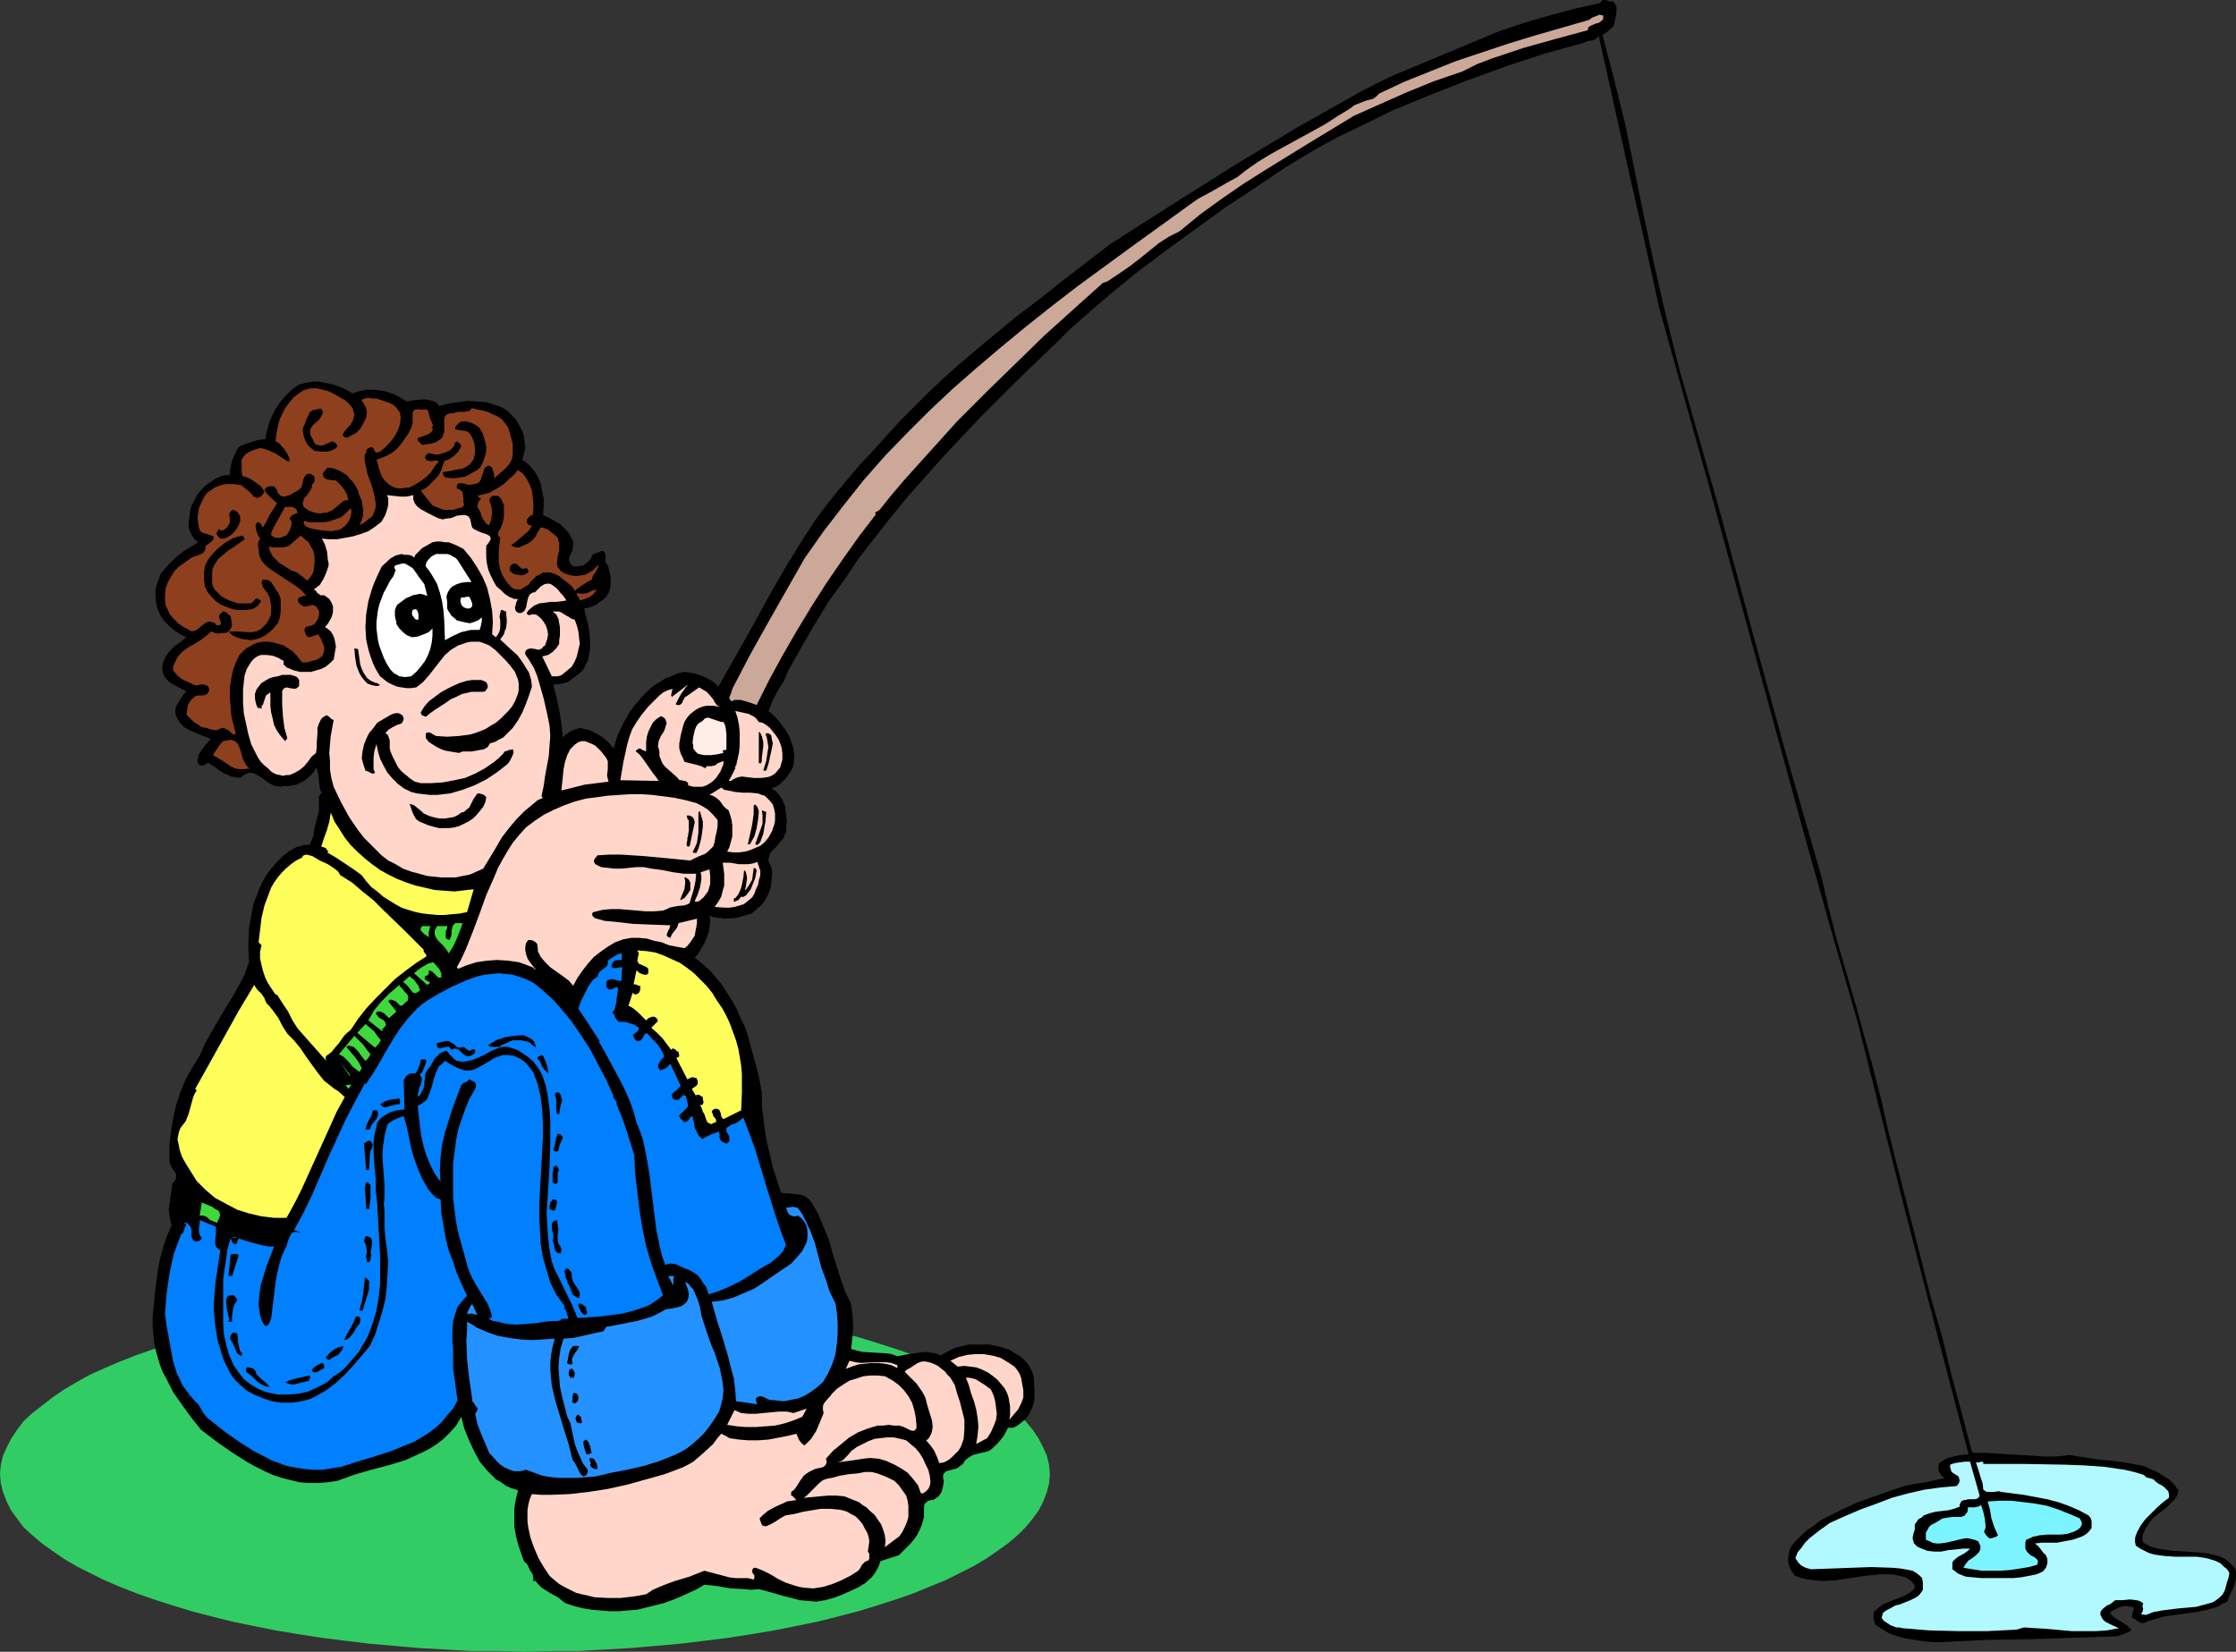 <?xml version="1.0" encoding="UTF-8" standalone="no"?>
<svg
   version="1.0"
   width="129.766mm"
   height="95.857mm"
   id="svg108"
   sodipodi:docname="Fishing 1.wmf"
   xmlns:inkscape="http://www.inkscape.org/namespaces/inkscape"
   xmlns:sodipodi="http://sodipodi.sourceforge.net/DTD/sodipodi-0.dtd"
   xmlns="http://www.w3.org/2000/svg"
   xmlns:svg="http://www.w3.org/2000/svg">
  <rect width="100%" height="100%" fill="#333333" stroke="none"/>
  <sodipodi:namedview
     id="namedview108"
     pagecolor="#ffffff"
     bordercolor="#000000"
     borderopacity="0.25"
     inkscape:showpageshadow="2"
     inkscape:pageopacity="0.0"
     inkscape:pagecheckerboard="0"
     inkscape:deskcolor="#d1d1d1"
     inkscape:document-units="mm" />
  <defs
     id="defs1">
    <pattern
       id="WMFhbasepattern"
       patternUnits="userSpaceOnUse"
       width="6"
       height="6"
       x="0"
       y="0" />
  </defs>
  <path
     style="fill:#32cc65;fill-opacity:1;fill-rule:evenodd;stroke:none"
     d="m 115.221,284.406 h 5.818 l 5.818,0.162 5.818,0.323 5.656,0.323 5.494,0.485 5.494,0.485 5.333,0.646 5.171,0.646 5.171,0.808 4.848,0.808 4.848,0.97 4.686,0.97 4.525,1.131 4.363,1.131 4.202,1.293 4.04,1.293 3.717,1.293 3.555,1.454 3.555,1.454 3.232,1.454 2.909,1.616 2.747,1.616 2.586,1.778 2.262,1.778 2.101,1.616 1.778,1.778 1.616,1.939 1.293,1.939 0.97,1.939 0.808,1.778 0.485,2.101 0.162,1.939 -0.162,1.939 -0.485,1.939 -0.808,2.101 -0.97,1.939 -1.293,1.778 -1.616,1.939 -1.778,1.778 -2.101,1.778 -2.262,1.616 -2.586,1.778 -2.747,1.616 -2.909,1.454 -3.232,1.616 -3.555,1.454 -3.555,1.454 -3.717,1.293 -4.04,1.293 -4.202,1.293 -4.363,1.131 -4.525,1.131 -4.686,0.97 -4.848,0.97 -4.848,0.808 -5.171,0.808 -5.171,0.646 -5.333,0.646 -5.494,0.485 -5.494,0.485 -5.656,0.323 -5.818,0.323 h -5.818 l -5.818,0.162 -5.979,-0.162 h -5.818 l -5.656,-0.323 -5.818,-0.323 -5.494,-0.485 -5.494,-0.485 -5.333,-0.646 -5.171,-0.646 -5.171,-0.808 -4.848,-0.808 -4.848,-0.97 -4.686,-0.97 -4.525,-1.131 -4.363,-1.131 -4.202,-1.293 -4.04,-1.293 -3.717,-1.293 -3.717,-1.454 -3.394,-1.454 -3.232,-1.616 -2.909,-1.454 -2.747,-1.616 -2.586,-1.778 L 9.211,338.54 7.11,336.762 5.171,334.984 3.717,333.045 2.424,331.268 1.454,329.329 0.646,327.228 0.162,325.289 0,323.35 l 0.162,-1.939 0.485,-2.101 0.808,-1.778 0.97,-1.939 1.293,-1.939 1.454,-1.939 1.939,-1.778 2.101,-1.616 2.262,-1.778 2.586,-1.778 2.747,-1.616 2.909,-1.616 3.232,-1.454 3.394,-1.454 3.717,-1.454 3.717,-1.293 4.04,-1.293 4.202,-1.293 4.363,-1.131 4.525,-1.131 4.686,-0.97 4.848,-0.97 4.848,-0.808 5.171,-0.808 5.171,-0.646 5.333,-0.646 5.494,-0.485 5.494,-0.485 5.818,-0.323 5.656,-0.323 5.818,-0.162 z"
     id="path1" />
  <path
     style="fill:#000000;fill-opacity:1;fill-rule:evenodd;stroke:none"
     d="m 37.653,268.731 -0.323,-1.131 -0.162,-1.131 -0.162,-1.131 0.162,-1.131 0.323,-2.424 0.323,-2.262 0.323,-0.323 0.323,-0.323 0.162,-0.646 v -0.646 l -0.323,-0.646 -0.485,-0.646 -0.323,-0.646 -0.323,-0.808 v -0.97 -2.747 l 0.323,-2.909 0.485,-2.909 0.646,-2.909 0.97,-2.909 1.131,-2.747 1.454,-2.586 1.616,-2.586 1.131,-2.586 1.454,-2.586 2.909,-5.009 1.616,-2.586 1.454,-2.586 1.293,-2.424 0.97,-2.747 -0.162,-3.717 0.162,-3.717 0.323,-1.778 0.323,-1.778 0.323,-1.778 0.646,-1.616 0.646,-1.778 0.808,-1.616 0.808,-1.454 1.131,-1.454 1.131,-1.293 1.293,-1.293 1.454,-1.131 1.778,-0.97 h 0.646 l 0.485,-0.323 h 0.646 0.808 l 0.808,-1.778 0.323,-1.939 0.485,-1.939 0.485,-1.778 v -1.131 -0.485 -0.646 -0.485 -0.485 l 0.323,-0.485 0.323,-0.323 -0.323,-0.485 -0.162,-0.646 -0.162,-1.454 -0.162,-1.454 -0.162,-0.808 -0.323,-0.646 -0.485,0.97 -0.646,0.646 -0.808,0.808 -0.97,0.646 -0.97,0.485 -1.131,0.323 -0.97,0.162 H 62.216 l -0.646,0.162 -0.646,-0.162 h -0.646 l -0.646,-0.323 -1.131,-0.646 -0.97,-0.808 -1.131,-0.646 -0.646,-0.323 -0.485,-0.162 h -0.646 l -0.485,0.162 -0.646,0.323 -0.808,0.646 -0.97,-0.162 -0.97,-0.162 -1.778,-0.808 -0.808,-0.485 -0.808,-0.646 -1.778,-1.131 -0.323,0.323 -0.646,0.323 h -0.646 l -0.485,-0.323 -0.162,-0.646 0.162,-0.808 0.162,-0.646 0.485,-0.808 0.97,-1.293 1.131,-1.293 -2.424,-0.97 -2.262,-0.97 -1.131,-0.646 -0.808,-0.808 -0.646,-0.97 -0.323,-0.646 -0.162,-0.808 v -0.646 l 0.162,-0.646 0.646,-1.131 0.808,-1.293 0.808,-0.97 -1.778,-0.808 -0.808,-0.485 -0.97,-0.485 -0.646,-0.646 -0.646,-0.808 -0.323,-0.808 -0.162,-1.131 0.162,-0.97 0.485,-1.131 0.485,-0.808 0.808,-0.97 0.808,-0.808 0.97,-0.646 0.808,-0.646 0.808,-0.646 -1.293,-0.646 -1.293,-0.808 -1.131,-0.97 -1.131,-1.131 -0.808,-1.131 -0.646,-1.454 -0.323,-1.293 -0.162,-1.616 v -1.131 l 0.162,-0.97 0.323,-0.97 0.323,-0.808 0.323,-0.97 0.646,-0.808 1.293,-1.454 1.293,-1.293 1.616,-1.293 3.394,-2.101 -0.808,-0.646 -0.646,-0.97 -0.485,-1.131 -0.162,-0.646 v -0.646 l 0.162,-1.293 0.162,-1.454 0.323,-1.293 0.646,-1.131 0.646,-1.293 0.808,-0.97 0.97,-0.97 1.131,-0.808 0.97,-0.646 0.97,-0.485 1.131,-0.323 h 1.131 v -0.808 l 0.162,-0.808 0.323,-1.616 0.646,-1.454 0.646,-1.293 0.646,-0.485 0.808,-0.323 1.454,-0.485 1.616,-0.485 1.454,-0.162 0.323,-1.616 0.485,-1.778 0.646,-1.616 0.808,-1.616 1.131,-1.616 1.131,-1.293 1.293,-1.293 1.616,-1.131 1.293,-0.323 1.616,-0.323 h 1.454 l 1.616,0.323 1.454,0.323 1.454,0.485 1.454,0.646 1.293,0.808 1.616,-0.485 1.454,-0.323 h 1.616 l 1.616,0.162 1.454,0.323 1.454,0.485 1.454,0.808 1.293,0.808 1.778,-0.323 2.101,-0.162 0.97,0.162 0.808,0.162 0.808,0.323 0.646,0.808 1.939,-0.485 2.101,-0.323 2.262,-0.323 2.101,0.162 2.101,0.162 1.939,0.646 0.97,0.323 0.97,0.485 0.808,0.646 0.646,0.646 0.97,0.97 0.646,1.131 0.646,1.131 0.485,1.293 0.162,1.293 0.162,1.454 -0.323,1.293 -0.323,1.293 1.454,1.131 1.131,1.293 0.808,1.293 0.646,1.616 0.323,1.616 0.323,1.616 v 1.778 l -0.162,1.778 1.939,0.97 1.778,0.97 0.646,0.646 0.808,0.808 0.646,0.808 0.485,0.97 0.323,0.485 v 0.323 0.808 l -0.162,0.97 -0.646,1.454 -0.162,0.646 0.162,0.323 0.162,0.485 0.323,0.323 0.485,0.323 h 0.646 l 0.646,-0.162 h 0.646 l 0.485,-0.323 0.97,-0.808 0.646,-0.97 v -0.323 l 0.323,-0.162 0.485,-0.162 0.323,-0.162 h 0.162 l 0.323,-0.162 0.162,-0.162 h 0.646 l 0.323,0.323 0.162,0.485 v 0.323 1.131 l 0.162,0.485 0.323,0.323 0.323,1.293 0.323,1.293 v 1.293 l -0.162,1.454 -0.323,0.808 -0.485,0.808 -0.646,0.646 -0.808,0.485 -0.808,0.646 -0.808,0.323 -0.97,0.323 -0.808,0.162 0.323,1.454 0.485,1.778 0.323,1.778 0.162,1.939 v 1.939 l -0.323,1.778 -0.162,0.808 -0.485,0.808 -0.323,0.808 -0.646,0.808 -1.454,1.131 -1.293,0.97 -0.808,0.323 -0.808,0.162 -0.808,0.162 h -0.97 l 0.646,2.586 0.646,2.909 0.485,3.07 0.323,3.07 0.646,-0.646 0.97,-0.646 1.131,-0.485 0.97,-0.323 2.101,0.485 1.939,0.97 0.97,0.646 0.808,0.646 0.808,0.808 0.808,0.97 0.808,-2.747 1.293,-2.747 1.454,-2.586 0.97,-1.293 0.97,-1.131 0.97,-1.131 1.131,-1.131 1.131,-0.97 1.293,-0.808 1.293,-0.808 1.293,-0.485 1.454,-0.646 1.454,-0.323 2.101,0.323 1.939,0.646 0.97,0.485 0.97,0.485 0.808,0.646 0.646,0.646 3.878,-6.787 3.717,-6.625 3.717,-6.787 3.717,-6.464 4.04,-6.464 2.101,-3.232 2.262,-3.07 2.424,-3.07 2.586,-3.07 2.586,-3.07 2.747,-2.909 3.07,-3.393 3.07,-3.393 3.07,-3.07 3.07,-3.07 3.07,-2.909 3.232,-2.909 6.302,-5.333 6.464,-5.333 6.787,-5.171 3.394,-2.747 3.394,-2.586 3.555,-2.747 3.555,-2.747 13.413,-8.564 13.574,-8.564 13.898,-8.403 14.059,-7.918 3.717,-1.939 3.717,-1.778 7.757,-3.232 3.878,-1.616 3.878,-1.616 7.757,-3.232 5.333,-1.778 5.494,-1.616 5.494,-1.454 L 350.995,0.646 351.318,0.162 351.641,0 h 0.323 0.323 l 0.808,0.323 h 0.323 0.485 l 0.323,0.485 0.323,0.646 v 0.808 0.646 l -0.323,1.616 -0.323,1.293 -0.646,0.485 -0.485,0.485 -0.646,0.485 -0.162,0.162 -0.485,0.162 2.586,9.857 2.424,9.857 4.04,19.876 2.101,9.857 2.262,10.019 2.424,9.857 1.293,5.009 1.454,5.009 7.434,26.178 7.11,26.34 7.272,26.34 7.595,26.34 1.616,6.949 1.778,6.949 4.04,13.897 3.878,14.059 1.778,6.949 1.616,7.11 9.373,36.682 2.424,8.403 2.101,8.564 2.262,8.403 1.131,4.363 1.131,4.201 h 2.909 l 2.586,0.162 5.171,0.323 2.586,0.162 2.586,0.162 h 2.586 l 2.909,-0.323 3.07,0.485 3.232,0.485 3.394,0.323 3.394,0.485 1.616,0.323 1.616,0.323 1.454,0.646 1.454,0.646 1.293,0.808 1.293,0.808 1.131,1.131 0.97,1.293 -0.323,1.131 -0.646,0.97 -0.808,0.808 -0.808,0.808 -1.939,1.454 -0.97,0.808 -0.808,0.97 -0.646,0.97 -0.646,1.131 -0.162,0.485 -0.162,0.646 v 0.646 l 0.162,0.646 0.97,0.485 0.97,0.485 1.131,0.323 1.131,0.162 2.262,0.323 2.424,0.162 2.424,0.162 2.262,0.162 2.262,0.485 1.131,0.323 0.97,0.485 0.808,0.646 0.646,0.646 0.646,0.646 0.162,0.323 0.162,0.485 v 0.808 0.808 l -0.485,1.778 -0.808,1.616 -0.646,1.616 -1.131,0.485 -0.97,0.646 -2.262,0.646 -2.262,0.485 -2.424,0.323 -4.686,0.646 -2.262,0.646 -1.131,0.323 -1.131,0.485 h -0.646 l -0.646,-0.323 -0.646,-0.485 -0.808,-0.485 0.162,-0.323 v -0.323 l 0.162,-0.485 0.162,-0.323 v -0.485 -0.162 l -0.323,-0.162 h -0.485 l -0.646,-0.162 h -0.646 l -1.131,0.323 -0.97,0.485 -0.97,0.485 0.323,0.646 0.485,0.485 1.293,0.808 1.293,0.808 0.485,0.323 0.485,0.646 h 0.323 l -0.162,0.323 -0.323,0.323 -0.808,0.323 -0.808,0.323 -0.97,0.323 -9.534,0.323 -9.534,0.323 -9.858,0.162 -9.696,0.485 h -1.778 l -1.939,-0.162 -2.101,-0.323 -1.939,-0.323 -1.939,-0.485 -1.778,-0.646 -1.616,-0.97 -1.454,-0.97 -0.162,-0.646 -0.162,-0.646 v -0.646 -0.808 l 0.97,-0.808 0.97,-0.808 1.131,-0.485 1.293,-0.485 2.424,-0.97 1.131,-0.646 0.97,-0.808 0.162,-0.485 -0.162,-0.485 -0.162,-0.323 -0.323,-0.323 -0.808,-0.646 -0.323,-0.162 -0.162,-0.162 -1.454,-0.323 -1.454,-0.323 h -1.454 -1.454 l -3.232,0.323 -6.302,0.97 -3.07,0.162 -1.454,-0.162 -1.616,-0.162 -1.454,-0.323 -1.454,-0.485 -0.485,-0.808 -0.485,-0.646 -0.323,-0.97 -0.162,-0.808 v -0.808 l 0.162,-0.808 0.162,-0.808 0.323,-0.808 1.131,-1.293 1.293,-1.293 1.293,-1.131 1.454,-0.97 1.454,-1.131 1.616,-0.808 3.232,-1.616 3.232,-1.454 6.787,-2.424 3.394,-1.131 2.262,-0.485 2.262,-0.323 2.262,-0.485 2.101,-0.485 -0.323,-0.162 -0.485,-0.323 -0.162,-0.323 -0.323,-0.485 -0.162,-0.485 v -0.485 -0.485 l 0.162,-0.485 0.808,-0.485 0.646,-0.485 1.616,-0.485 1.616,-0.323 1.778,-0.162 -3.878,-14.705 -10.666,-41.045 -9.858,-39.267 -5.656,-19.553 -5.494,-19.553 -10.666,-38.944 -10.666,-39.106 -5.494,-19.553 -5.494,-19.714 -3.232,-14.705 -3.394,-15.028 -6.626,-29.895 -0.323,0.323 -0.323,0.323 -0.808,0.323 -0.97,0.162 -0.808,0.323 -8.726,2.424 -8.403,2.747 -8.403,3.07 -8.242,3.232 -8.242,3.393 -7.918,3.878 -4.04,1.939 -3.878,2.101 -3.878,2.262 -3.717,2.262 -6.464,4.363 -6.626,4.363 -6.464,4.686 -6.464,4.686 -6.464,4.848 -6.141,5.009 -5.979,5.171 -2.909,2.586 -2.747,2.747 -8.403,8.08 -8.242,8.241 -8.08,8.564 -3.878,4.363 -3.878,4.363 -3.717,4.525 -3.555,4.525 -3.555,4.525 -3.232,4.848 -3.394,4.686 -3.07,5.009 -2.909,5.009 -2.909,5.171 -0.97,2.262 -1.293,2.101 -1.131,2.101 -0.97,2.424 1.293,1.131 1.131,1.293 0.97,1.293 0.97,1.454 0.646,1.616 0.485,1.616 0.162,1.616 -0.162,1.616 -0.162,0.808 -0.485,0.808 -1.131,1.616 -0.646,0.646 -0.646,0.646 -0.808,0.485 -0.97,0.323 1.131,0.808 0.646,0.808 0.646,0.97 0.485,1.131 0.162,0.97 0.162,1.293 0.162,1.131 -0.162,1.131 v 0.646 0.808 l -0.323,0.485 -0.162,0.646 -0.97,1.131 -0.808,0.97 -0.97,0.97 -0.323,0.485 -0.162,0.485 -0.162,0.646 v 0.485 l 0.323,0.646 0.323,0.808 0.162,1.293 -0.162,1.616 -0.162,1.293 -0.485,1.454 -0.646,1.293 -0.808,1.131 -1.131,0.97 -1.131,0.97 -1.131,0.323 -1.131,0.323 -1.131,0.323 -2.424,0.162 -1.131,-0.162 -1.293,-0.162 -0.97,-0.323 0.162,1.131 -0.162,1.293 -0.162,1.131 -0.485,1.293 -0.485,1.131 -0.646,1.131 -0.646,1.131 -0.808,0.97 1.616,1.293 1.616,1.454 1.454,1.616 1.293,1.616 1.131,1.778 1.131,1.778 0.97,1.778 0.808,1.939 0.97,1.939 0.646,1.939 1.131,4.201 1.131,4.04 0.808,4.201 v 2.747 l 0.323,2.747 0.323,2.747 0.485,2.747 0.646,2.747 0.646,2.747 1.778,5.494 1.778,0.162 1.778,0.162 0.97,0.162 0.808,0.323 0.808,0.646 0.646,0.808 1.454,2.586 1.131,2.747 1.131,2.747 0.808,2.909 1.778,5.656 0.97,2.747 1.293,2.747 0.323,2.424 0.162,2.424 -0.162,2.424 -0.323,2.586 1.131,0.323 1.293,0.323 2.586,0.162 2.747,0.162 1.131,0.162 1.293,0.485 2.424,-0.485 2.424,-0.323 1.293,-0.162 1.131,0.162 1.131,0.162 1.131,0.485 0.97,-0.646 0.97,-0.485 0.97,-0.485 1.131,-0.323 2.101,-0.485 h 2.424 2.101 l 2.262,0.485 2.101,0.646 1.778,1.131 0.808,0.485 0.646,0.646 0.485,0.485 0.485,0.646 0.646,1.131 0.323,0.808 0.162,0.808 0.162,2.424 v 1.293 1.131 l -0.323,1.293 -0.485,1.131 -0.485,0.97 -0.808,0.97 -0.808,0.646 -0.808,0.646 -0.97,0.485 h -1.131 l -0.808,1.616 -1.131,1.454 -1.293,1.293 -0.808,0.646 -0.97,0.323 -0.808,0.162 -0.646,0.162 -1.293,0.323 -0.485,0.323 -0.485,0.323 -0.646,0.485 -0.485,0.808 -0.646,0.485 -0.646,0.485 -1.778,0.485 -0.646,0.162 -0.485,0.485 -0.162,0.323 v 0.808 l 0.162,0.485 -0.162,1.131 -0.323,1.293 -0.646,0.97 -0.485,0.323 -0.646,0.485 h -0.485 l -0.485,0.162 h -0.323 l -0.162,0.323 -0.485,0.323 -0.162,0.646 v 1.454 0.808 l -0.162,0.646 -0.323,1.131 -0.485,1.131 -0.485,0.97 -0.646,0.97 -0.808,0.97 -0.808,0.808 -0.97,0.97 -0.808,0.808 -4.04,1.293 -0.323,0.97 -0.485,0.97 -0.485,0.808 -0.646,0.808 -1.454,1.293 -1.616,0.97 -1.778,0.808 -1.778,0.808 -1.778,0.646 -1.778,0.485 -1.939,0.323 -1.939,-0.162 -1.778,-0.162 -1.778,-0.485 -1.939,-0.485 -1.616,-0.485 -1.778,-0.485 -1.778,-0.485 -1.778,0.162 -1.454,-0.162 -3.07,-0.162 -2.747,-0.485 -2.909,-0.323 -1.616,0.97 -1.778,0.808 -1.778,0.808 -1.939,0.808 -1.778,0.646 -1.939,0.485 -1.939,0.485 -1.939,0.485 -2.101,0.162 -1.939,0.162 h -2.101 l -1.939,-0.162 -1.939,-0.162 -1.939,-0.323 -1.939,-0.485 -1.939,-0.646 -0.808,-0.646 -0.808,-0.646 -1.778,-0.97 -1.778,-1.131 -0.808,-0.808 -0.646,-0.808 -0.162,0.323 -0.323,-0.485 h 0.162 l -0.162,-1.131 -0.646,-0.97 -0.485,-1.131 -0.808,-0.808 -0.646,-1.778 -0.646,-1.939 -0.485,-1.939 -0.323,-1.939 v -1.939 -2.101 l 0.323,-1.939 0.485,-1.939 -1.454,-0.485 -1.131,-0.485 -1.131,-0.808 -1.131,-0.646 -0.97,-0.97 -0.97,-0.97 -0.808,-0.97 -0.808,-0.97 -1.293,-2.424 -1.131,-2.424 -0.97,-2.424 -0.646,-2.586 -1.131,1.939 -1.293,1.454 -1.454,1.454 -1.454,1.131 -1.778,1.131 -1.616,0.808 -1.778,0.808 -1.778,0.808 -3.717,1.131 -3.717,0.97 -3.878,1.131 -3.555,1.293 -2.101,0.323 -2.101,0.162 h -2.101 l -2.101,-0.162 -1.939,-0.485 -1.939,-0.485 -1.939,-0.646 -1.778,-0.808 -1.939,-0.97 -1.778,-0.97 -3.555,-2.262 -3.232,-2.262 -3.394,-2.586 -2.101,-2.586 -2.101,-2.909 -1.939,-2.747 -1.454,-2.909 -0.808,-1.454 -0.646,-1.616 -0.485,-1.616 -0.485,-1.778 -0.323,-1.616 -0.162,-1.778 -0.162,-1.778 v -1.939 l 0.485,-5.171 0.323,-2.586 0.323,-2.424 0.485,-2.586 0.646,-2.424 0.808,-2.424 z"
     id="path2" />
  <path
     style="fill:#8e3f1e;fill-opacity:1;fill-rule:evenodd;stroke:none"
     d="m 41.531,122.65 0.485,-0.323 0.646,-0.323 0.646,-0.162 1.131,-0.485 0.323,-0.323 0.323,-0.646 v -0.646 l 0.646,-0.485 0.485,-0.323 0.485,-0.485 0.162,-0.323 v -0.485 l -0.485,-0.162 -0.485,-0.162 -0.97,-0.323 -0.485,-0.162 -0.323,-0.162 -0.323,-0.485 -0.162,-0.485 -0.162,-1.131 -0.162,-0.97 0.162,-0.97 0.162,-1.131 0.323,-0.808 0.485,-0.97 0.485,-0.97 0.646,-0.808 0.808,-0.485 0.646,-0.485 0.808,-0.323 0.97,-0.323 0.808,-0.162 h 0.97 0.808 l 0.808,0.162 h 0.485 l 0.323,0.162 0.808,0.646 0.808,0.646 0.323,0.323 0.323,0.323 0.485,0.646 h 0.323 l 0.323,0.162 0.485,-0.162 0.323,-0.162 0.323,-0.323 0.485,-0.646 -0.323,-0.646 -0.485,-0.646 -0.646,-0.485 -0.646,-0.485 -1.293,-0.808 -1.454,-0.485 -0.162,-1.131 v -0.97 -0.808 -0.646 l 0.323,-0.485 0.323,-0.485 0.323,-0.323 1.131,-0.646 0.97,-0.323 1.131,-0.323 1.616,0.485 1.454,0.646 1.293,0.808 1.454,0.97 h 0.485 v -0.646 l -0.323,-0.646 -0.646,-1.131 -0.97,-1.131 -0.485,-0.485 -0.646,-0.323 0.162,-1.454 0.323,-1.616 0.323,-1.454 0.646,-1.454 0.646,-1.293 0.97,-1.293 0.97,-1.131 1.293,-0.97 0.485,-0.323 0.646,-0.323 1.293,-0.323 h 1.293 l 1.293,0.323 1.293,0.323 1.293,0.646 2.262,1.293 0.97,0.808 0.485,0.646 0.323,0.485 0.162,0.646 0.162,0.646 -0.162,0.646 -0.162,0.646 -0.485,0.808 -1.293,1.454 -0.485,0.808 0.162,0.323 0.485,0.323 h 0.485 l 0.485,-0.323 0.646,-0.323 0.646,-0.323 0.97,-0.97 0.646,-1.131 0.646,-1.293 0.162,-1.131 -0.162,-0.97 -0.485,-0.97 -0.485,-0.646 0.162,-0.323 0.485,-0.162 0.808,-0.162 0.97,0.162 h 0.808 l 1.454,0.485 1.454,0.485 0.646,0.323 0.646,0.485 0.485,0.646 0.485,0.646 0.162,1.131 -0.162,1.293 -0.323,1.131 -0.646,1.293 -0.646,0.97 -0.97,1.131 -0.808,0.808 -0.97,0.808 -0.485,0.162 h -0.485 l -0.323,-0.485 -0.162,-0.485 -0.485,-0.162 h -0.162 l -0.323,0.162 -0.323,0.162 -0.162,0.162 -0.162,0.485 v 0.323 l -0.162,0.162 -0.162,0.323 v 0.97 l 0.162,0.97 0.485,2.262 0.808,2.101 0.646,2.262 0.162,0.97 0.162,0.97 v 0.97 l -0.323,0.808 -0.323,0.97 -0.808,0.646 -0.97,0.808 -1.131,0.646 0.485,-1.131 0.323,-1.131 v -1.131 l -0.162,-0.97 -0.162,-1.131 -0.485,-0.97 -0.323,-1.131 -0.485,-0.97 -0.646,-0.97 -0.646,-0.646 -0.646,-0.808 -0.808,-0.485 -0.808,-0.485 -0.808,-0.323 -0.97,-0.323 h -0.97 l -0.323,0.485 -0.323,0.323 -0.323,0.485 0.162,0.646 0.323,0.323 0.162,0.162 0.646,0.162 0.808,0.162 h 0.808 l 0.97,0.97 0.808,0.97 0.646,1.131 0.323,1.293 h -0.646 l -0.646,0.323 -0.97,0.808 -1.131,0.97 -0.646,0.323 -0.808,0.323 H 70.942 l -0.646,0.162 -1.293,-0.162 -1.293,-0.485 -0.646,-0.485 -0.485,-0.323 -0.162,-0.808 0.162,-0.646 0.162,-0.485 0.485,-0.485 0.808,-1.131 0.323,-0.646 0.162,-0.808 0.323,-0.323 0.162,-0.485 v -0.485 l -0.162,-0.485 -0.485,-0.323 -0.485,-0.162 h -0.323 l -0.323,0.162 -0.323,0.323 -0.323,0.646 -0.162,0.646 -0.162,0.808 -0.323,0.646 -0.646,0.485 -1.778,0.97 -0.97,0.323 H 62.054 l -0.485,-0.162 -0.323,-0.323 -0.323,-0.323 -0.162,-0.646 -0.485,-0.646 -0.323,-0.162 h -0.485 -0.323 l -0.485,0.162 -0.323,0.162 -0.323,0.485 0.485,0.808 0.808,0.808 1.454,1.293 -0.808,1.293 -0.808,1.293 -0.646,1.293 -0.808,1.454 -0.323,-0.485 -0.162,-0.323 -0.323,-0.323 h -0.162 -0.323 l -0.323,0.485 v 0.485 l 0.162,0.97 0.323,0.808 0.485,0.808 -0.323,0.646 -0.162,0.646 0.162,1.131 0.162,1.293 0.485,1.131 0.97,1.131 1.293,0.97 5.171,3.393 1.293,0.97 0.97,1.131 -0.323,0.162 h -0.323 l -0.323,0.162 -0.485,0.162 -0.162,0.162 -0.162,0.485 0.162,0.323 0.323,0.485 0.808,0.485 h 0.646 l 0.646,-0.162 0.646,-0.162 0.808,0.323 0.323,0.485 0.323,0.485 v 0.485 0.485 l -0.323,0.97 -0.646,0.97 -0.646,0.323 -1.293,0.323 -0.162,0.323 -0.162,0.323 0.162,0.485 0.162,0.485 0.323,0.485 0.485,0.162 1.939,-0.646 0.646,1.131 0.485,1.131 0.162,0.646 v 0.646 l -0.162,0.646 -0.323,0.646 -0.97,0.646 -1.131,0.323 -1.131,0.323 h -1.131 l -0.646,-0.808 -0.646,-0.808 -0.808,-0.808 -0.97,-0.646 -0.97,-0.646 -1.131,-0.323 -1.131,-0.323 -1.131,-0.162 h -1.131 l -0.97,0.162 -0.97,0.323 -0.808,0.485 -0.97,0.485 -0.646,0.646 -0.808,0.808 -0.485,0.97 -0.808,1.939 -0.485,2.101 -0.323,2.101 v 2.101 l 0.162,2.101 0.162,2.101 0.485,1.939 0.485,1.939 -0.485,0.162 -0.323,-0.162 -0.808,-0.808 -0.485,-0.162 -0.485,-0.323 h -0.485 l -0.323,0.162 -0.323,0.162 -0.485,0.162 h -0.323 l -0.97,-0.162 -0.97,-0.323 -0.97,-0.162 -0.97,-0.646 -0.808,-0.485 -0.808,-0.808 -0.808,-0.808 0.162,-1.131 0.162,-0.97 0.485,-0.808 0.323,-0.485 0.485,-0.323 0.323,-0.323 0.485,-0.162 h 1.131 l 0.646,-0.162 0.323,-0.162 0.323,-0.485 0.162,-0.323 v -0.323 l -0.323,-0.646 -0.485,-0.162 -0.323,-0.162 H 44.278 l -0.97,0.162 h -0.485 l -0.485,-0.162 -1.293,-0.646 -1.131,-0.485 -0.97,-0.808 -0.97,-1.131 v -0.808 l 0.323,-0.808 0.323,-0.646 0.323,-0.646 0.97,-1.131 1.293,-0.97 1.454,-0.808 1.293,-0.808 1.293,-0.97 1.131,-0.97 0.646,0.323 0.97,0.162 0.808,-0.162 h 0.808 l 0.485,-0.323 0.485,-0.485 0.162,-0.485 0.162,-0.485 -0.162,-0.97 -0.162,-0.97 -0.485,-0.323 -0.485,-0.485 -0.485,-0.162 h -0.323 l -0.162,0.323 -0.323,0.162 -0.162,0.162 -0.162,0.485 0.162,0.485 0.323,0.97 v 0.162 0.162 h -0.323 l -0.323,0.162 -0.485,-0.162 -0.162,-0.323 -0.323,-0.162 -0.646,-0.162 h -0.646 l -0.646,0.323 -0.808,0.646 -0.97,0.808 -0.485,0.162 -0.485,0.162 -0.485,-0.162 -0.485,-0.323 -0.97,-0.485 -0.97,-0.646 -0.646,-0.646 -0.808,-0.808 -0.646,-0.808 -0.323,-0.808 -0.485,-0.97 -0.162,-1.131 v -1.293 l 0.162,-1.454 0.485,-1.293 0.646,-1.131 0.808,-1.293 0.97,-0.97 1.131,-0.808 z"
     id="path3" />
  <path
     style="fill:#007fff;fill-opacity:1;fill-rule:evenodd;stroke:none"
     d="m 39.754,270.67 0.323,-0.162 0.162,-0.323 0.162,-0.485 0.162,-0.485 0.162,-0.323 0.162,-0.323 -0.646,-0.323 h 0.485 0.323 l 0.485,0.485 0.323,0.485 0.162,0.646 v 0.808 0.646 l 0.323,0.646 0.162,0.162 0.323,0.162 h 0.485 l 0.485,-0.162 0.323,-0.323 0.162,-0.162 -0.162,-0.323 -0.323,-0.485 -0.162,-0.485 v -0.485 -0.485 l 0.162,-0.97 v -0.485 -0.323 l 3.555,1.454 v 0.808 0.808 l -0.162,1.454 v 0.646 l 0.162,0.646 0.485,0.485 0.485,0.323 -0.485,3.232 -0.485,3.232 -0.323,3.232 -0.162,3.232 0.323,3.393 0.485,3.232 0.485,1.616 0.485,1.616 0.485,1.454 0.808,1.616 0.485,0.97 0.485,0.808 0.808,0.97 0.646,0.646 1.616,1.454 1.778,0.97 1.939,0.808 1.939,0.646 2.101,0.323 h 2.262 l 1.293,-0.162 1.454,-0.323 1.293,-0.323 1.293,-0.646 1.131,-0.646 1.131,-0.646 2.101,-1.616 1.939,-1.778 1.939,-2.101 3.555,-4.201 1.131,-2.424 0.808,-2.586 0.808,-2.586 0.646,-2.586 0.323,-2.747 0.162,-2.747 0.162,-2.909 -0.323,-2.909 -0.162,-1.131 -0.162,-1.293 -0.162,-2.262 v -2.424 -1.131 l -0.162,-1.131 0.162,-2.101 v -2.262 l -0.162,-2.101 -0.323,-4.363 0.162,-2.262 0.323,-2.101 0.485,-2.101 0.323,-0.646 0.485,-0.323 0.808,-0.485 1.131,-0.485 0.97,-0.323 0.646,2.262 0.485,2.262 0.485,2.424 0.646,2.262 0.808,2.262 0.97,2.262 1.293,2.262 0.808,0.97 0.97,0.97 0.97,0.323 0.162,3.07 0.485,2.747 0.485,2.747 0.646,2.586 0.97,2.586 0.808,2.424 1.131,2.586 1.131,2.424 -0.808,0.808 -0.646,0.808 -0.646,0.808 -0.323,0.97 -0.323,0.97 -0.323,1.131 -0.162,2.101 v 2.101 l 0.162,2.101 v 2.101 1.939 l 0.97,7.11 -0.97,1.778 -1.293,1.454 -1.293,1.616 -1.293,1.131 -1.454,1.131 -1.616,0.97 -1.616,0.97 -1.616,0.646 -3.555,1.454 -3.555,1.131 -3.717,1.131 -3.555,1.131 -2.101,0.323 -1.939,0.323 h -2.101 l -1.939,-0.162 -1.939,-0.323 -1.778,-0.323 -1.778,-0.646 -1.778,-0.646 -1.778,-0.97 -1.616,-0.808 -3.394,-2.101 -3.232,-2.262 -3.07,-2.424 -0.97,-0.808 -0.808,-0.97 -0.646,-1.131 -0.485,-0.808 -1.131,-1.131 -0.808,-0.97 -0.808,-1.131 -0.808,-1.131 -0.485,-1.131 -0.646,-1.293 -0.808,-2.586 -0.485,-2.586 -0.485,-2.747 -0.485,-2.586 -0.323,-2.586 0.162,-2.101 0.162,-2.101 0.323,-2.262 0.323,-2.262 0.485,-2.262 0.485,-2.101 0.808,-2.262 z"
     id="path4" />
  <path
     style="fill:#ffff5b;fill-opacity:1;fill-rule:evenodd;stroke:none"
     d="m 40.723,245.946 0.323,-0.808 0.323,-0.808 0.485,-1.778 0.485,-1.778 0.323,-0.808 0.485,-0.808 -0.323,-0.323 3.07,-5.494 3.232,-5.817 3.232,-5.817 3.394,-5.656 0.646,0.97 0.97,0.97 0.646,0.97 0.162,0.485 0.323,0.646 0.646,0.646 0.646,0.808 1.293,1.778 0.808,1.616 1.131,1.778 1.454,1.454 1.454,1.778 1.293,1.939 2.586,3.555 1.293,1.616 1.454,1.131 0.808,0.646 0.808,0.485 1.454,1.293 -1.778,3.232 -1.454,3.232 -6.141,13.574 -1.616,3.232 -1.778,3.232 h -2.747 l -2.747,-0.323 -2.747,-0.646 -2.586,-0.808 -2.424,-1.293 -2.424,-1.293 -2.101,-1.778 -1.939,-1.939 -0.808,-1.293 -1.616,-2.586 -0.808,-1.454 -0.485,-1.454 -0.323,-1.616 -0.162,-0.808 0.162,-0.808 0.162,-0.808 0.323,-0.808 v 0 z"
     id="path5" />
  <path
     style="fill:#3fd83f;fill-opacity:1;fill-rule:evenodd;stroke:none"
     d="m 44.278,263.721 0.646,0.323 0.808,0.323 0.808,0.323 0.646,0.485 0.646,0.323 0.323,0.323 v 0.323 l 0.162,0.323 -0.162,0.485 -0.162,0.485 -0.323,0.485 v 0.323 l -0.808,-0.323 -0.808,-0.323 -0.646,-0.646 -0.808,-0.323 h -0.808 z"
     id="path6" />
  <path
     style="fill:#000000;fill-opacity:1;fill-rule:evenodd;stroke:none"
     d="m 51.227,117.964 h 0.323 l 0.323,-0.162 0.485,-0.162 h 0.323 l 0.323,-0.162 0.323,0.162 0.162,0.162 0.162,0.485 -1.131,0.808 -1.131,0.808 -1.293,0.808 -1.131,0.97 -1.131,0.97 -0.808,1.293 -0.323,0.646 -0.162,0.646 v 0.808 0.808 0.485 0.485 l 0.162,0.808 0.485,0.808 0.646,0.646 0.646,0.646 0.808,0.485 0.97,0.485 0.97,0.323 0.97,0.323 h 0.97 0.97 0.97 l 0.646,-0.646 0.323,-0.323 0.162,-0.162 0.97,0.485 v 0.323 l -0.162,0.162 -0.485,0.646 -0.646,0.485 -0.646,0.323 -1.293,0.162 h -1.616 l -1.293,-0.162 -1.293,-0.485 -1.293,-0.485 -1.131,-0.808 -0.97,-0.97 -0.808,-0.97 -0.323,-0.646 -0.323,-0.646 -0.162,-1.454 v -1.616 l 0.162,-1.293 0.485,-1.131 0.646,-0.97 1.454,-1.616 1.778,-1.454 z"
     id="path7" />
  <path
     style="fill:#8e3f1e;fill-opacity:1;fill-rule:evenodd;stroke:none"
     d="m 48.965,162.564 0.808,-0.162 0.808,-0.162 0.485,0.162 0.485,0.162 0.323,0.323 0.323,0.323 0.485,1.131 0.323,1.131 0.323,1.131 0.646,1.131 0.323,0.485 0.485,0.323 -1.131,0.162 h -1.131 l -0.97,-0.162 -0.97,-0.485 -1.939,-1.293 -1.939,-1.131 0.485,-0.808 0.485,-0.646 0.646,-0.97 z"
     id="path8" />
  <path
     style="fill:#000000;fill-opacity:1;fill-rule:evenodd;stroke:none"
     d="m 47.995,116.025 0.485,0.323 h 0.323 l 0.323,-0.162 0.485,-0.323 0.485,-0.646 0.323,-0.646 v -0.808 l -0.162,-0.97 0.162,-0.323 0.162,-0.323 0.162,-0.162 0.485,-0.162 0.646,0.323 0.323,0.323 0.323,0.485 0.162,0.485 v 0.808 l -0.323,0.97 -0.485,0.808 -0.646,0.808 -0.485,0.485 -0.808,0.485 -0.646,0.323 h -0.97 l -0.323,-0.323 -0.323,-0.323 -0.162,-0.485 v -0.162 l 0.162,-0.162 v -0.162 l 0.162,-0.162 z"
     id="path9" />
  <path
     style="fill:#007fff;fill-opacity:1;fill-rule:evenodd;stroke:none"
     d="m 50.581,271.478 v 0.162 l 0.162,0.323 0.162,0.485 0.162,0.162 0.162,0.162 0.323,0.162 0.323,-0.162 0.485,-1.131 1.939,0.646 1.778,0.485 1.939,0.485 0.97,0.162 h 1.131 l -1.616,4.201 -0.646,2.101 -0.646,2.101 -0.323,2.262 -0.162,2.101 0.162,1.131 0.162,1.131 0.323,1.131 0.646,1.131 0.323,0.162 0.323,-0.162 0.323,-0.323 0.485,-1.131 0.485,-3.878 0.485,-4.04 0.323,-1.939 0.485,-1.939 0.485,-1.778 0.808,-1.778 0.323,-0.646 0.162,-0.646 0.485,-1.293 0.323,-0.646 0.323,-0.323 0.646,-0.162 h 0.323 l 0.485,0.162 0.162,-0.162 -0.646,-0.162 -0.323,-0.162 h -0.323 l 2.101,-3.878 1.939,-4.04 3.555,-8.241 3.717,-8.08 2.101,-4.04 2.101,-3.878 h 0.323 l 1.616,-2.424 1.454,-2.424 1.454,-2.586 1.454,-2.424 1.454,-2.262 1.778,-2.262 1.939,-2.101 1.131,-0.97 1.131,-0.808 2.747,-1.616 2.747,-1.454 2.909,-1.293 1.293,-0.485 1.454,-0.485 1.454,-0.323 1.616,-0.162 1.454,-0.162 1.454,0.162 1.616,0.162 1.454,0.485 1.454,0.485 1.616,0.808 1.454,1.131 1.454,1.293 1.454,1.293 1.293,1.454 2.424,2.909 2.262,3.232 2.101,3.232 1.778,3.393 1.778,3.393 1.616,3.555 -0.162,0.162 0.162,0.162 0.323,0.485 0.323,0.323 v 0.323 0.323 l 1.131,2.747 0.97,2.747 1.778,5.656 0.162,3.878 0.485,4.04 0.485,4.04 0.646,4.04 0.808,3.878 1.131,3.878 1.293,3.555 1.293,3.393 -0.97,0.808 -0.97,0.646 -0.97,0.646 -1.131,0.485 -2.424,0.808 -2.424,0.646 -2.586,0.323 -2.424,0.323 -2.424,0.162 -2.424,0.162 -1.293,-3.07 -3.07,-6.302 -0.808,-1.616 -0.485,-1.454 -0.485,-2.586 -0.323,-2.586 -0.162,-2.586 -0.162,-2.586 0.323,-5.171 0.323,-5.171 0.162,-5.009 v -2.586 -2.586 l -0.162,-2.424 -0.323,-2.586 -0.485,-2.586 -0.808,-2.424 -0.646,-1.131 -0.646,-0.97 -0.808,-0.97 -0.97,-0.808 -1.131,-0.808 -0.97,-0.646 -1.293,-0.485 -1.131,-0.323 h -0.808 l -0.97,0.162 -1.616,0.646 -1.778,0.97 -1.778,0.808 -0.808,0.323 -0.808,0.162 -0.808,0.162 h -0.808 l -0.97,-0.162 -0.646,-0.485 -0.808,-0.808 -0.808,-0.97 -0.808,0.323 -0.646,0.323 -0.485,0.485 -0.646,0.646 -0.808,1.454 -0.97,1.293 -0.323,0.808 v 0.646 l -0.162,0.808 v 0.646 l -0.162,0.808 -0.323,0.646 -0.323,0.646 -0.485,0.646 -0.162,-0.485 0.162,-0.646 0.162,-0.808 0.162,-0.323 0.162,-0.323 0.162,-0.646 0.162,-0.646 -0.162,-0.485 -0.323,-0.485 0.162,-0.323 0.323,-0.162 0.323,-0.808 0.323,-0.808 0.323,-0.97 -0.323,-0.323 h -0.323 -0.323 l -0.323,0.162 -0.162,0.808 -0.323,0.97 -0.323,0.646 -0.323,0.485 h -0.808 l -0.646,0.162 -0.646,0.485 -0.485,0.808 0.162,6.464 -1.616,0.162 -1.616,0.485 -0.808,0.485 -0.808,0.485 -0.646,0.646 -0.485,0.646 -0.323,1.454 -0.323,1.454 -0.162,1.454 v 1.616 l 0.162,3.07 0.323,3.232 v 2.586 l 0.323,2.747 0.162,2.909 0.162,2.909 0.323,5.979 v 3.07 2.909 l -0.323,2.909 -0.485,2.909 -0.808,2.747 -0.97,2.586 -0.646,1.293 -0.808,1.293 -0.646,1.131 -0.97,1.131 -0.97,1.131 -0.97,1.131 -1.293,1.131 -1.293,0.808 -1.616,1.454 -1.939,0.97 -2.101,0.97 -2.262,0.485 -2.101,0.162 h -2.262 l -2.262,-0.485 -0.97,-0.323 -1.131,-0.485 -0.808,-0.485 -0.808,-0.485 -1.454,-1.131 -1.131,-1.454 -1.131,-1.616 -0.485,-1.131 -0.485,-1.131 -0.646,-2.262 -0.485,-2.262 -0.162,-2.262 v -2.424 -2.262 -5.009 l 0.323,-2.424 0.323,-2.101 0.323,-2.262 0.323,-1.131 z"
     id="path10" />
  <path
     style="fill:#000000;fill-opacity:1;fill-rule:evenodd;stroke:none"
     d="m 50.742,284.082 h 0.485 l 0.323,0.323 0.323,0.323 0.162,0.485 -0.646,0.97 -0.323,1.131 -0.162,1.293 v 1.293 h -0.808 l 0.162,-0.485 -0.162,-0.808 -0.323,-1.454 -0.162,-1.454 v -0.646 l 0.323,-0.808 z"
     id="path11" />
  <path
     style="fill:#000000;fill-opacity:1;fill-rule:evenodd;stroke:none"
     d="m 50.096,138.486 h 0.97 1.131 l 1.939,0.162 h 1.131 l 0.97,-0.162 0.97,-0.485 0.808,-0.808 0.485,-0.485 0.485,-0.808 0.323,-0.808 0.162,-0.646 v -0.808 -0.97 l -0.323,-1.616 -0.485,-0.97 -0.646,-0.808 -0.323,-0.485 -0.162,-0.485 -0.162,-0.485 0.162,-0.646 h 0.646 0.323 l 0.485,0.162 0.485,0.323 0.646,0.97 0.485,0.808 0.485,0.646 0.323,0.808 0.162,0.646 v 0.808 1.616 l -0.162,1.454 -0.485,1.293 -0.808,0.97 -0.97,0.97 -1.131,0.808 -0.97,0.485 -1.131,0.323 -0.97,0.162 -1.131,-0.162 -0.97,-0.162 -0.97,-0.323 -0.97,-0.485 z"
     id="path12" />
  <path
     style="fill:#000000;fill-opacity:1;fill-rule:evenodd;stroke:none"
     d="m 50.581,275.195 0.485,-0.162 h 0.485 0.485 l 0.323,0.323 -1.454,4.525 h -0.808 z"
     id="path13" />
  <path
     style="fill:#000000;fill-opacity:1;fill-rule:evenodd;stroke:none"
     d="m 52.035,292.485 0.162,1.131 v 0.646 l 0.162,0.646 0.162,0.97 0.162,0.485 0.485,0.485 -0.162,0.323 v 0.323 l -0.485,-0.323 -0.485,-0.323 -0.485,-1.131 -0.485,-1.131 -0.323,-0.485 -0.323,-0.485 0.162,-0.646 0.323,-0.485 0.162,-0.162 h 0.485 z"
     id="path14" />
  <path
     style="fill:#007fff;fill-opacity:1;fill-rule:evenodd;stroke:none"
     d="m 51.066,271.478 v -0.162 h 0.808 v 0.162 z"
     id="path15" />
  <path
     style="fill:#ffd6c9;fill-opacity:1;fill-rule:evenodd;stroke:none"
     d="m 57.206,143.657 h 1.293 l 1.293,0.162 1.293,0.485 0.485,0.323 0.646,0.323 v 0.485 0.323 l 0.323,0.323 0.323,0.323 0.485,0.162 0.323,0.162 0.808,0.323 1.293,0.323 h 1.131 1.293 l 1.131,-0.323 1.131,-0.323 0.97,-0.485 0.97,-0.808 0.808,-0.808 0.323,-1.939 0.162,-0.808 -0.162,-0.97 -0.162,-0.808 -0.323,-0.808 -0.485,-0.808 -0.808,-0.646 -0.485,-0.323 0.485,-0.485 0.323,-0.485 0.646,-1.131 0.323,-1.131 v -1.293 l -0.323,-0.808 -0.485,-0.808 -0.646,-0.485 -0.485,-0.323 h -0.485 -0.323 l -0.162,-0.162 -0.485,-0.323 -0.162,-0.162 -0.162,-0.323 -0.485,-0.323 0.646,-0.485 0.646,-0.485 0.808,-1.293 0.646,-1.454 0.485,-1.454 v -0.646 l -0.162,-0.646 -0.162,-1.778 -0.485,-1.616 -0.323,-0.646 -0.323,-0.646 1.616,0.162 h 1.616 l 1.778,-0.323 1.778,-0.323 1.616,-0.485 1.778,-0.646 1.454,-0.97 1.454,-1.131 0.808,-1.454 0.485,-1.454 0.162,-0.808 v -0.646 -0.808 l -0.323,-0.646 1.454,0.162 1.454,0.162 h 1.454 l 1.454,-0.323 v 0.97 l 0.323,0.808 0.485,0.646 0.808,0.646 1.454,0.808 1.616,0.808 0.646,0.323 0.485,0.162 0.646,0.162 0.646,-0.162 1.293,-0.162 1.131,-0.485 1.293,-0.162 h 0.485 l 0.485,0.162 0.323,0.162 0.323,0.485 0.162,0.646 0.162,0.808 0.162,0.485 0.323,0.323 0.97,0.485 0.808,0.323 0.97,0.323 0.646,0.323 0.162,0.162 0.162,0.323 v 0.323 l -0.162,0.323 -0.323,0.485 -0.485,0.646 v 1.293 1.293 l 0.162,1.293 0.323,1.454 0.485,1.131 0.646,1.293 0.646,1.131 0.97,0.808 0.808,0.808 0.97,0.646 1.131,0.485 h 0.323 0.485 l -0.323,0.646 -0.162,0.646 -0.162,0.646 0.162,0.646 0.323,0.323 0.323,0.162 h 0.646 l 0.646,-0.485 0.323,-0.646 0.323,-1.616 0.162,-0.646 0.323,-0.646 0.485,-0.323 0.323,-0.162 h 0.323 l 0.646,-0.646 0.646,-0.646 0.808,-0.485 0.808,-0.162 0.646,0.162 0.485,0.323 0.646,0.485 0.485,0.485 0.485,0.646 0.485,0.485 0.808,1.131 -0.97,0.162 -1.293,0.162 h -1.293 l -1.131,0.162 -1.293,0.162 -1.131,0.485 -0.97,0.808 -0.323,0.323 -0.323,0.485 0.162,0.323 0.323,0.162 0.646,-0.162 h 0.646 0.162 l 0.323,0.162 0.808,0.646 0.646,0.808 0.485,0.808 0.323,0.97 0.162,0.97 -0.162,0.97 -0.323,0.97 -0.162,0.485 -0.485,0.323 -0.162,0.323 -0.323,0.162 -0.485,0.162 -0.646,-0.162 -1.131,-0.162 -0.485,0.162 -0.323,0.162 -0.162,0.162 -0.162,0.323 v 0.485 l 0.97,1.454 0.97,1.616 0.646,1.616 0.485,1.616 0.97,3.393 0.808,3.555 0.485,2.424 0.162,2.262 -0.162,2.101 -0.162,2.262 -0.808,4.363 -0.323,2.262 -0.485,2.262 0.323,0.323 -1.131,0.485 -0.97,0.808 -1.939,1.616 -1.778,1.778 -1.616,1.939 -1.616,2.101 -1.293,2.262 -2.747,4.525 -1.454,0.646 -1.454,0.646 -1.616,0.323 -1.616,0.323 h -1.454 -1.616 l -3.07,-0.323 -1.778,-0.485 -1.778,-0.485 -1.778,-0.646 -1.616,-0.97 -1.616,-0.808 -1.454,-1.131 -1.293,-1.293 -1.293,-1.293 -1.293,-1.293 -1.131,-1.454 -1.131,-1.616 -0.97,-1.454 -1.778,-3.232 -1.616,-3.393 -0.485,-1.778 -0.323,-1.939 v -1.939 l -0.162,-1.778 0.162,-1.939 0.162,-1.778 0.323,-1.778 0.323,-1.778 h -0.162 l -0.323,-0.162 -0.485,-0.485 -0.485,-0.323 h -0.162 l -0.323,0.162 -0.485,0.323 -0.323,0.323 -0.485,0.97 -0.323,0.97 v 1.131 l -0.162,2.101 v 1.131 l -0.162,1.131 -0.97,0.808 -0.808,1.131 -0.808,0.97 -0.97,0.808 -1.131,0.646 -1.131,0.485 h -0.646 l -0.808,0.162 -0.646,-0.162 -0.808,-0.162 -0.97,-0.485 -0.808,-0.808 -0.808,-0.646 -0.808,-0.808 -0.646,-0.97 -0.485,-0.97 -0.97,-1.939 -0.646,-2.262 -0.485,-2.262 -0.485,-2.262 -0.162,-2.262 v -1.454 -1.454 l 0.162,-1.616 0.162,-1.454 0.485,-1.454 0.808,-1.293 0.323,-0.485 0.485,-0.485 0.646,-0.485 z"
     id="path16" />
  <path
     style="fill:#000000;fill-opacity:1;fill-rule:evenodd;stroke:none"
     d="m 56.075,300.727 0.162,0.646 0.323,0.323 0.808,0.808 0.97,0.808 0.808,0.808 h -0.808 l -0.646,-0.323 -0.646,-0.323 -0.646,-0.485 -1.131,-1.131 -0.646,-0.485 -0.646,-0.485 v -0.485 -0.323 l 0.323,-0.162 h 0.323 l 0.323,0.162 h 0.485 l 0.323,0.323 z"
     id="path17" />
  <path
     style="fill:#000000;fill-opacity:1;fill-rule:evenodd;stroke:none"
     d="m 57.368,149.798 0.808,-0.485 0.808,-0.485 0.97,-0.323 0.97,-0.162 0.97,-0.323 h 0.97 0.97 l 0.97,0.323 0.323,0.162 0.162,0.162 0.323,0.485 v 0.646 0.646 l -0.323,0.323 -0.162,0.162 -0.485,0.162 -1.131,-0.162 -0.646,-0.162 -0.485,0.162 -0.162,0.162 -0.162,0.162 -0.162,0.323 v 0.485 2.424 l 0.162,2.586 0.323,2.586 0.646,2.262 -0.485,0.646 -0.97,-1.131 -0.808,-1.131 -0.646,-1.293 -0.323,-1.454 -0.323,-1.293 -0.162,-1.454 V 153.514 152.06 l -0.162,-0.162 -0.323,0.323 -0.485,0.323 -0.323,0.97 -0.323,0.97 -0.323,0.485 v 0.485 l -0.485,-0.162 h -0.323 l -0.162,-0.323 -0.162,-0.323 -0.162,-0.646 -0.162,-0.808 v -0.97 l 0.323,-0.97 0.485,-0.646 z"
     id="path18" />
  <path
     style="fill:#ffff5b;fill-opacity:1;fill-rule:evenodd;stroke:none"
     d="m 66.256,188.095 0.162,-0.323 0.162,-0.162 0.646,-0.162 0.646,0.162 0.646,0.162 1.616,0.97 1.778,0.808 1.454,0.97 0.808,0.646 0.485,0.808 2.586,1.616 2.262,1.939 2.424,1.939 2.262,2.262 4.363,4.201 4.363,4.363 v 0.323 l 0.162,0.323 0.323,0.323 0.162,0.485 -2.262,1.454 -2.424,1.778 -2.262,1.778 -2.101,2.101 -2.101,2.101 -2.101,2.262 -1.778,2.262 -1.616,2.424 -0.808,0.646 -0.646,0.646 -1.131,1.616 -1.131,1.293 -0.485,0.646 -0.646,0.485 -0.485,0.323 -0.162,0.323 v 0.323 l 0.162,0.485 -6.302,-7.11 v 0.162 -0.162 l -1.131,-1.778 -0.97,-1.939 -1.293,-1.939 -1.131,-1.778 h -0.323 l -1.616,-2.424 -0.646,-1.293 -0.485,-1.454 -0.323,-1.293 -0.323,-1.454 v -1.454 l 0.323,-1.454 -0.646,-0.646 0.323,-2.586 0.323,-2.747 0.646,-2.747 0.97,-2.586 0.485,-1.293 0.646,-1.131 0.808,-1.131 0.808,-0.97 0.97,-0.97 1.131,-0.97 1.131,-0.808 z"
     id="path19" />
  <path
     style="fill:#8e3f1e;fill-opacity:1;fill-rule:evenodd;stroke:none"
     d="m 58.984,119.903 1.131,0.162 h 1.131 0.97 l 1.131,-0.323 2.586,-2.262 0.646,0.485 0.485,0.485 0.646,0.485 0.323,0.646 0.646,1.131 0.323,1.293 v 1.454 l -0.162,1.454 -0.162,0.646 -0.323,0.646 -0.485,0.646 -0.485,0.485 -0.97,-0.808 -1.293,-0.97 -1.293,-0.485 -1.293,-0.808 -1.293,-0.808 -0.97,-0.97 -0.485,-0.485 -0.323,-0.646 -0.323,-0.646 z"
     id="path20" />
  <path
     style="fill:#8e3f1e;fill-opacity:1;fill-rule:evenodd;stroke:none"
     d="m 62.539,111.177 h 0.646 0.97 l 0.323,0.162 0.485,0.323 0.162,0.323 0.162,0.485 -1.131,0.485 -0.323,0.323 -0.323,0.485 0.323,0.485 0.162,0.323 -0.162,0.97 -0.323,0.808 -0.485,0.808 -0.323,0.323 -0.485,0.162 -0.808,0.323 h -0.97 l -0.646,-0.323 -0.323,-0.323 v -0.323 l 0.162,-0.485 0.323,-0.646 0.323,-0.646 z"
     id="path21" />
  <path
     style="fill:#000000;fill-opacity:1;fill-rule:evenodd;stroke:none"
     d="m 67.872,301.696 0.162,0.162 v 0.323 l -0.162,0.323 v 0.323 l -1.293,0.323 -1.293,0.323 -0.646,0.162 h -0.808 l -0.646,-0.162 -0.646,-0.323 1.293,-0.485 1.131,-0.323 z"
     id="path22" />
  <path
     style="fill:#000000;fill-opacity:1;fill-rule:evenodd;stroke:none"
     d="m 67.872,90.493 0.646,-0.485 0.646,-0.162 0.808,-0.162 h 0.485 l 0.323,0.485 v 0.485 l -0.162,0.323 -0.162,0.323 -0.485,0.808 -0.808,0.646 -0.646,0.646 -0.485,0.808 v 0.485 0.323 l 0.162,0.646 0.323,0.485 0.162,0.323 0.162,0.485 0.323,0.485 0.485,0.162 0.646,0.162 0.808,-0.162 0.646,-0.323 0.485,-0.162 0.646,-0.323 0.323,0.162 0.323,0.162 0.162,0.162 0.162,0.162 0.162,0.485 -0.485,0.485 -0.646,0.323 -0.485,0.162 -0.646,0.162 H 70.458 l -1.454,-0.162 -0.808,-0.646 -0.808,-0.808 -0.485,-0.97 -0.323,-0.97 -0.162,-0.808 v -0.646 l 0.162,-0.485 0.323,-0.646 0.162,-0.646 0.323,-0.646 0.323,-0.646 z"
     id="path23" />
  <path
     style="fill:#8e3f1e;fill-opacity:1;fill-rule:evenodd;stroke:none"
     d="m 66.741,114.247 1.131,0.323 h 1.454 1.293 l 1.454,-0.162 1.454,-0.485 1.293,-0.485 1.131,-0.97 0.97,-0.97 0.162,0.485 v 0.323 l -0.162,0.97 -0.323,0.808 -0.485,0.808 -0.646,0.646 -0.97,0.646 -0.97,0.162 -0.808,0.162 -2.101,-0.162 -0.97,-0.162 -0.97,-0.162 -0.646,-0.162 -0.808,-0.323 -0.323,-0.323 -0.162,-0.162 -0.162,-0.485 z"
     id="path24" />
  <path
     style="fill:#000000;fill-opacity:1;fill-rule:evenodd;stroke:none"
     d="m 70.619,298.949 0.323,0.162 0.162,0.323 v 0.646 l -0.646,0.323 -0.808,0.485 -0.646,0.162 -0.323,-0.162 -0.323,-0.162 0.323,-0.646 0.646,-0.485 0.646,-0.323 z"
     id="path25" />
  <path
     style="fill:#ffff5b;fill-opacity:1;fill-rule:evenodd;stroke:none"
     d="m 72.558,178.238 0.808,1.939 1.131,1.778 1.131,1.778 1.293,1.616 1.454,1.454 1.616,1.454 1.616,1.293 1.778,1.293 1.778,0.97 1.939,0.97 2.101,0.808 1.939,0.646 2.101,0.485 2.101,0.485 2.101,0.162 2.262,0.162 4.202,-0.485 -1.454,5.009 -1.616,0.323 -1.778,0.162 -1.616,0.162 h -1.454 l -1.616,-0.162 -1.616,-0.162 -1.616,-0.323 -1.616,-0.485 -1.454,-0.485 -1.454,-0.808 -1.293,-0.808 -1.293,-0.808 -1.293,-1.131 -1.293,-0.97 -1.131,-1.293 -0.97,-1.293 -1.778,-1.293 -1.939,-1.293 -1.939,-1.293 -1.939,-1.131 0.323,-0.162 v 0 l -0.323,-0.323 -0.323,-0.485 -0.485,-0.162 -0.485,-0.162 0.646,-1.939 0.646,-1.778 0.485,-1.778 0.162,-0.97 z"
     id="path26" />
  <path
     style="fill:#000000;fill-opacity:1;fill-rule:evenodd;stroke:none"
     d="m 75.306,295.232 -0.162,0.646 -0.323,0.485 -0.646,0.808 -0.97,0.485 -1.131,0.646 -0.646,-0.485 0.808,-0.97 0.97,-0.808 0.97,-0.485 0.646,-0.162 z"
     id="path27" />
  <path
     style="fill:#3fd83f;fill-opacity:1;fill-rule:evenodd;stroke:none"
     d="m 77.73,227.201 0.485,0.485 0.485,0.485 0.97,0.97 0.808,1.131 0.808,0.97 -0.485,0.808 -0.646,0.646 -0.808,-0.97 -0.808,-1.131 -0.97,-0.97 -0.646,-0.162 -0.485,-0.162 -0.485,0.323 v 0 l 1.939,2.262 0.808,1.131 0.646,1.293 -0.485,0.808 -0.646,-0.485 -0.646,-0.485 -0.485,-0.485 -0.485,-0.646 -1.131,-1.131 -0.485,-0.323 -0.646,-0.323 z"
     id="path28" />
  <path
     style="fill:#3fd83f;fill-opacity:1;fill-rule:evenodd;stroke:none"
     d="m 76.76,236.089 -2.101,-3.07 2.101,2.747 z"
     id="path29" />
  <path
     style="fill:#000000;fill-opacity:1;fill-rule:evenodd;stroke:none"
     d="m 78.053,288.769 h 0.323 0.323 l 0.323,0.323 v 0.646 l -0.162,0.646 -0.808,0.97 -0.323,0.646 -0.323,0.485 -0.808,0.97 -0.485,0.323 -0.646,0.162 0.646,-1.293 1.454,-2.586 z"
     id="path30" />
  <path
     style="fill:#3fd83f;fill-opacity:1;fill-rule:evenodd;stroke:none"
     d="m 76.437,238.836 -0.646,-0.808 1.293,-0.162 z"
     id="path31" />
  <path
     style="fill:#000000;fill-opacity:1;fill-rule:evenodd;stroke:none"
     d="m 78.538,142.364 0.323,2.262 0.162,1.131 0.323,0.97 0.485,0.97 0.646,0.97 0.808,0.646 1.131,0.485 h 0.323 l 0.162,0.162 0.485,0.323 -0.485,0.162 h -0.485 l -0.808,-0.162 -0.97,-0.323 -0.646,-0.646 -0.646,-0.808 -0.485,-0.808 -0.323,-0.808 -0.323,-0.808 -0.323,-1.939 -0.162,-1.939 z"
     id="path32" />
  <path
     style="fill:#3fd83f;fill-opacity:1;fill-rule:evenodd;stroke:none"
     d="m 80.154,224.616 0.97,0.808 0.97,0.808 0.646,0.97 0.808,0.97 -0.323,0.485 -0.162,0.323 -0.323,0.323 -0.485,0.485 -3.878,-3.232 z"
     id="path33" />
  <path
     style="fill:#000000;fill-opacity:1;fill-rule:evenodd;stroke:none"
     d="m 79.992,280.204 0.323,0.162 0.323,0.162 0.323,0.485 v 1.778 l -0.485,1.616 -0.97,3.07 h -0.646 l 0.162,-0.808 0.323,-0.97 0.323,-1.939 0.162,-1.778 0.162,-0.97 z"
     id="path34" />
  <path
     style="fill:#000000;fill-opacity:1;fill-rule:evenodd;stroke:none"
     d="m 82.739,158.524 2.747,-1.616 0.646,-0.323 0.646,-0.162 h 0.646 l 0.646,0.323 0.323,0.323 0.162,0.646 -0.162,0.485 -0.323,0.485 -0.97,0.323 -0.97,0.485 -0.808,0.485 -0.808,0.808 0.485,0.323 0.162,0.323 0.162,0.485 0.162,0.485 v 1.131 0.646 l 0.162,0.646 0.485,1.131 0.485,0.97 0.646,1.293 0.808,0.97 0.97,0.808 0.97,0.808 0.97,0.646 1.293,0.323 h 2.424 l 2.424,-0.162 2.586,-0.485 2.262,-0.485 2.262,-0.97 2.101,-1.131 2.101,-1.454 0.97,-0.808 0.97,-0.97 0.323,-0.485 0.646,-0.162 0.162,-0.162 h 0.323 l 0.646,-0.162 0.162,0.485 v 0.323 l -0.323,0.808 -0.485,0.97 -0.485,0.646 -2.262,1.778 -2.424,1.616 -2.586,1.293 -2.586,0.97 -2.747,0.808 -1.454,0.162 -1.454,0.162 h -1.454 l -1.454,-0.162 -1.454,-0.162 -1.293,-0.323 -1.616,-0.808 -1.293,-0.97 -1.131,-1.131 -1.131,-1.293 -0.808,-1.454 -0.808,-1.616 -0.485,-1.616 -0.323,-1.616 -0.485,1.616 -0.162,1.454 v 1.616 0.808 l 0.323,0.808 -0.323,0.162 h -0.323 l -0.323,-0.162 -0.646,-0.323 -0.485,-0.162 -0.485,-1.454 -0.323,-1.293 0.162,-1.454 0.323,-1.454 0.485,-1.293 0.646,-1.293 0.97,-1.131 z"
     id="path35" />
  <path
     style="fill:#000000;fill-opacity:1;fill-rule:evenodd;stroke:none"
     d="m 80.154,271.155 h 0.485 l 0.323,0.162 0.323,0.162 0.162,0.162 0.162,0.646 v 0.485 l -0.162,1.293 -0.162,0.646 0.162,0.646 -0.162,0.485 v 0.485 l -0.323,0.485 h -0.162 l -0.162,0.162 -0.162,-0.485 -0.162,-0.646 v -0.485 l 0.162,-0.646 -0.162,-1.454 -0.162,-0.485 -0.323,-0.485 z"
     id="path36" />
  <path
     style="fill:#000000;fill-opacity:1;fill-rule:evenodd;stroke:none"
     d="m 80.315,259.358 h 0.485 l 0.162,0.323 0.323,0.162 v 0.323 1.293 1.293 l -0.323,2.424 h -0.646 l -0.162,-3.07 -0.162,-1.454 0.162,-0.646 z"
     id="path37" />
  <path
     style="fill:#000000;fill-opacity:1;fill-rule:evenodd;stroke:none"
     d="m 81.446,250.471 0.162,0.323 0.162,0.323 -0.162,0.646 -0.162,0.323 -0.162,0.323 -0.162,0.808 -0.162,3.393 h -0.646 l -0.485,-5.817 0.323,-0.162 0.162,-0.162 0.323,-0.162 0.323,-0.162 0.323,0.162 z"
     id="path38" />
  <path
     style="fill:#000000;fill-opacity:1;fill-rule:evenodd;stroke:none"
     d="m 83.709,124.266 1.939,-1.778 1.131,-0.646 0.646,-0.162 0.646,-0.162 0.646,0.162 h 0.808 l 0.646,0.162 0.323,0.162 0.323,0.323 0.323,-0.646 0.485,-0.485 0.97,-0.97 1.131,-0.646 1.131,-0.646 0.97,-0.162 h 0.808 l 0.97,0.162 h 0.808 l 1.616,0.646 1.616,0.808 1.616,1.939 1.293,1.939 1.293,2.262 0.97,2.262 0.646,2.586 0.485,2.586 0.162,2.424 -0.162,2.747 0.808,0.646 0.485,-0.646 0.323,-0.646 0.162,-0.808 v -0.808 -0.808 l -0.162,-0.808 0.162,-0.808 0.162,-0.646 h 0.323 l 0.323,0.162 0.485,0.162 v 0.323 l 0.162,1.778 -0.162,1.454 -0.323,0.808 -0.162,0.646 -0.485,0.646 -0.323,0.485 2.424,2.262 1.293,1.131 0.97,1.293 0.808,1.293 0.808,1.293 0.485,1.616 0.162,1.454 -0.646,1.939 -0.646,1.778 -0.808,1.939 -0.97,1.778 -1.131,1.616 -1.454,1.454 -0.646,0.646 -0.97,0.485 -0.808,0.485 -1.131,0.323 -0.485,0.808 -0.808,0.485 -0.97,0.162 -0.808,0.162 -0.97,0.162 h -0.97 -0.97 l -0.808,0.323 -1.939,-0.323 -0.97,-0.162 -0.97,-0.323 -0.97,-0.485 -0.808,-0.485 -0.97,-0.646 -0.646,-0.808 v -1.131 l 0.646,-0.162 0.485,0.162 0.485,0.323 0.646,0.323 2.424,0.162 2.586,-0.162 2.424,-0.323 1.131,-0.323 1.293,-0.485 1.131,-0.485 0.97,-0.646 1.131,-0.646 0.97,-0.808 1.778,-1.778 0.808,-0.97 0.646,-1.131 0.323,-0.808 0.323,-0.808 0.162,-0.808 v -0.808 -0.808 l -0.162,-0.808 -0.323,-0.808 -0.323,-0.808 -0.97,-1.293 -0.97,-1.131 -1.293,-1.293 -1.131,-1.131 -1.293,-0.97 -0.808,-0.323 -0.808,-0.323 -0.646,-0.162 h -0.808 -0.97 l -0.808,0.162 -0.97,0.323 -0.97,0.323 -0.808,0.485 -0.808,0.485 -1.293,1.131 -1.293,1.616 -1.131,1.454 -1.131,1.454 -1.293,1.454 -1.454,1.131 -1.131,0.162 h -0.97 l -1.131,-0.162 -0.97,-0.162 -1.131,-0.485 -0.97,-0.485 -0.808,-0.646 -0.808,-0.646 -0.808,-1.293 -0.646,-1.293 -0.485,-1.293 -0.485,-1.454 -0.323,-1.293 -0.323,-1.454 -0.162,-2.747 0.162,-2.747 0.485,-2.909 0.808,-2.747 0.485,-1.293 0.646,-1.454 z"
     id="path39" />
  <path
     style="fill:#000000;fill-opacity:1;fill-rule:evenodd;stroke:none"
     d="m 81.77,243.684 0.162,-0.162 h 0.808 l 0.162,0.485 v 0.646 l -0.162,0.485 -0.323,0.485 -0.808,0.97 -0.323,0.646 -0.162,0.485 h -0.97 l 0.162,-0.646 0.162,-0.485 0.485,-0.97 0.485,-0.808 z"
     id="path40" />
  <path
     style="fill:#3fd83f;fill-opacity:1;fill-rule:evenodd;stroke:none"
     d="m 87.587,216.051 0.162,0.323 0.485,0.485 0.646,0.808 0.485,0.485 0.162,0.485 v 0.485 l -0.162,0.485 -0.323,0.162 -0.646,0.646 -0.323,0.162 h -0.323 l -0.323,-0.323 -0.646,-0.646 -0.485,-0.162 -0.323,-0.162 h -0.485 l -0.323,0.323 1.778,2.262 -1.616,1.454 -1.131,-1.131 -0.808,-0.323 h -0.323 -0.323 l -0.323,0.485 0.323,0.323 0.323,0.485 1.131,0.646 0.323,0.485 0.162,0.485 -0.323,0.485 -0.162,0.162 -0.323,0.323 v 0.485 l -3.07,-2.424 1.293,-2.262 1.616,-1.939 1.778,-1.778 z"
     id="path41" />
  <path
     style="fill:#ffffff;fill-opacity:1;fill-rule:evenodd;stroke:none"
     d="m 86.779,125.074 -0.162,-0.323 -0.162,-0.323 0.162,-0.323 0.323,-0.162 0.646,-0.162 0.485,-0.162 h 0.808 l 0.808,0.485 0.808,0.485 0.485,0.646 1.131,1.616 0.485,0.646 0.485,0.646 0.646,2.586 -0.808,-0.323 -0.808,-0.162 -0.808,0.162 -0.808,0.162 -0.646,0.323 -0.808,0.323 -1.293,0.97 -0.646,0.485 -0.323,0.646 -0.162,0.646 v 0.485 0.646 l 0.162,0.808 0.162,0.485 v 0.485 l 0.646,0.97 0.808,0.808 0.808,0.646 1.131,0.485 1.293,-0.162 1.293,-0.485 1.131,-0.485 0.485,-0.485 0.323,-0.323 v 1.616 l -0.162,1.454 -0.323,1.454 -0.485,1.293 -0.646,1.293 -0.97,1.293 -0.97,1.131 -1.131,0.97 -1.293,0.162 -1.293,-0.162 -0.485,-0.323 -0.646,-0.323 -0.323,-0.323 -0.485,-0.485 -0.808,-1.293 -0.646,-1.293 -0.485,-1.293 -0.485,-1.293 -0.323,-1.293 -0.162,-1.293 -0.162,-1.293 v -1.454 l 0.162,-1.293 0.162,-1.293 0.323,-1.293 0.97,-2.586 0.646,-1.131 0.646,-1.293 0.808,-1.131 z"
     id="path42" />
  <path
     style="fill:#8e3f1e;fill-opacity:1;fill-rule:evenodd;stroke:none"
     d="m 90.173,93.886 0.162,-0.485 0.162,-0.646 V 91.947 91.301 90.654 l 0.162,-0.485 0.323,-0.323 h 0.323 l 0.485,-0.162 0.323,0.162 h 0.646 0.485 0.323 0.162 l 0.162,0.323 0.162,0.485 0.162,0.646 0.162,0.646 0.323,0.646 0.323,0.808 -0.323,0.323 v 0.162 l 0.162,0.162 h 0.162 l -0.162,0.323 -0.162,0.323 -0.646,0.485 -0.808,0.323 -0.808,0.323 -0.646,0.162 -0.162,0.162 v 0.162 0.323 l 0.162,0.162 0.323,0.323 0.485,0.485 2.101,-0.323 0.97,-0.323 0.97,-0.646 0.323,-0.323 0.162,-0.323 0.323,-0.97 v -2.747 l 0.162,-0.646 0.323,-0.323 0.323,-0.162 0.485,-0.162 h 0.646 l 0.485,-0.162 0.646,-0.162 h 1.293 l 0.646,-0.162 h 0.485 l 0.323,-0.323 0.162,-0.323 2.262,0.485 1.293,0.323 0.97,0.485 1.131,0.485 0.97,0.646 0.808,0.97 0.646,0.97 0.646,2.262 0.323,1.131 v 1.131 1.131 l -0.162,1.131 -0.485,0.97 -0.808,0.97 -2.747,2.424 0.162,-0.162 v -0.485 l -0.162,-0.808 -0.323,-0.97 -0.323,-0.323 -0.485,-0.162 -0.646,0.323 -0.323,0.485 -0.162,0.646 -0.323,0.808 -0.162,0.646 -0.323,0.646 -0.485,0.323 -0.485,0.162 h -0.323 l -0.646,0.162 h -0.485 l -0.646,-0.162 -0.646,-0.162 h -0.485 -0.485 l -0.323,0.485 v 0.162 0.485 l 0.485,0.162 0.323,0.162 0.323,0.323 0.162,0.323 0.162,1.131 v 0.97 l 0.162,0.485 -0.162,0.323 -0.162,0.162 -0.323,0.162 -0.646,0.162 -0.646,0.162 -0.485,0.162 H 98.576 97.283 l -1.293,-0.485 -1.131,-0.485 -2.586,-3.232 0.97,-0.485 0.808,-0.646 1.616,-1.616 0.646,-0.808 0.485,-0.97 0.323,-0.97 0.323,-0.97 1.131,-0.485 0.97,-0.646 0.97,-0.97 0.646,-1.131 -0.162,-0.485 -0.323,-0.323 -0.485,-0.323 -0.162,0.162 -0.323,0.162 v 0.485 l -0.323,0.485 -0.323,0.323 -0.323,0.323 -0.97,0.485 -1.131,0.323 -0.485,0.162 h -0.485 l -0.97,-0.162 -0.485,-0.162 -0.485,0.162 -0.323,0.323 -0.162,0.485 0.162,0.485 0.323,0.162 0.808,0.162 0.97,-0.162 0.808,0.162 -0.97,1.131 -0.808,1.293 -0.97,0.97 -1.293,0.97 -1.293,0.808 -1.293,0.646 H 88.88 l -0.646,0.162 h -0.808 l -0.808,-0.162 -0.97,-0.485 -0.808,-0.646 -0.646,-0.646 -0.485,-0.808 -0.646,-1.778 -0.162,-0.808 -0.323,-0.97 1.293,-0.485 1.131,-0.485 1.131,-0.646 0.97,-0.808 0.808,-0.97 0.808,-1.131 0.808,-1.131 z"
     id="path43" />
  <path
     style="fill:#000000;fill-opacity:1;fill-rule:evenodd;stroke:none"
     d="m 87.587,240.937 0.162,0.323 v 0.323 0.323 l -0.162,0.323 h -0.646 l -0.485,0.162 -0.646,0.162 -0.646,0.162 -0.485,0.162 h -0.485 l -0.485,-0.323 -0.323,-0.323 0.97,-0.646 0.97,-0.323 1.131,-0.162 z"
     id="path44" />
  <path
     style="fill:#3fd83f;fill-opacity:1;fill-rule:evenodd;stroke:none"
     d="m 89.849,214.112 0.323,0.323 0.485,0.323 0.646,0.808 0.485,0.646 0.323,0.97 -0.323,0.323 -0.323,0.162 -0.162,0.162 h -0.323 l -0.485,-0.162 -0.323,-0.485 -0.808,-0.97 -0.485,-0.485 -0.485,-0.323 z"
     id="path45" />
  <path
     style="fill:#000000;fill-opacity:1;fill-rule:evenodd;stroke:none"
     d="m 89.849,176.299 0.485,0.162 0.485,0.162 0.808,0.646 0.97,0.808 0.323,0.323 0.646,0.323 0.808,0.323 1.131,0.323 0.97,0.162 h 1.131 l 0.97,-0.162 0.97,-0.162 0.97,-0.485 0.646,-0.485 0.646,-0.162 0.323,-0.323 0.808,-0.646 0.485,-0.97 0.485,-0.97 0.485,-0.646 0.162,-0.323 0.323,-0.162 h 0.323 l 0.485,0.162 0.485,0.162 0.485,0.485 -0.162,0.97 -0.485,1.131 -0.646,0.808 -0.808,0.97 -0.808,0.808 -0.97,0.646 -0.97,0.485 -0.97,0.485 -1.131,0.323 -1.131,0.162 H 97.445 96.313 l -1.293,-0.323 -1.131,-0.323 -1.939,-0.808 -0.646,-0.485 -0.323,-0.485 -0.485,-0.97 -0.323,-0.97 z"
     id="path46" />
  <path
     style="fill:#ffffff;fill-opacity:1;fill-rule:evenodd;stroke:none"
     d="m 90.496,133.8 0.485,-0.162 h 0.323 l 0.323,0.485 0.162,0.646 v 1.131 h -0.485 l -0.323,-0.162 -0.162,-0.323 -0.323,-0.323 -0.162,-0.646 z"
     id="path47" />
  <path
     style="fill:#3fd83f;fill-opacity:1;fill-rule:evenodd;stroke:none"
     d="m 95.021,211.042 1.293,1.454 0.485,0.97 v 0.323 0.646 h -0.323 -0.323 l -0.646,-0.646 -0.646,-0.646 -0.323,-0.162 -0.485,-0.162 v 0.485 0.323 l -0.323,0.323 -0.485,0.162 v 0.323 l -0.162,0.323 1.293,0.808 -0.646,0.485 -2.909,-2.586 0.97,-0.808 0.97,-0.646 1.131,-0.646 z"
     id="path48" />
  <path
     style="fill:#007fff;fill-opacity:1;fill-rule:evenodd;stroke:none"
     d="m 91.627,242.553 0.646,-0.323 0.646,-0.485 0.646,-0.485 0.323,-0.646 0.485,-1.293 0.485,-1.454 0.323,-1.293 0.485,-1.454 0.323,-0.646 0.323,-0.646 0.646,-0.485 0.646,-0.646 1.616,0.97 0.97,0.485 0.808,0.323 0.97,0.323 h 0.97 l 0.97,-0.162 0.97,-0.485 1.778,-0.97 1.778,-1.131 0.97,-0.323 0.97,-0.323 h 1.131 l 1.131,0.162 1.454,0.646 1.131,0.808 0.97,1.131 0.808,1.131 0.485,1.293 0.485,1.293 0.323,1.454 0.323,1.454 0.323,2.747 0.162,2.909 v 2.909 l -0.162,2.909 -0.323,5.817 -0.323,6.141 v 2.909 l 0.162,2.909 0.162,2.909 0.485,2.909 0.808,2.747 0.808,2.747 1.293,2.586 0.808,1.131 0.97,1.293 v 0.485 l 0.162,0.323 0.323,0.646 0.162,0.646 0.162,0.323 v 0.485 h -0.808 -0.485 l -0.323,0.162 0.162,0.162 -0.808,0.162 h -0.97 l -1.778,0.162 -2.101,0.323 -2.101,0.162 -2.101,0.162 -2.101,-0.162 -2.101,-0.485 -0.97,-0.162 -0.97,-0.485 h 0.162 l 0.323,-0.162 0.162,-0.162 0.162,-0.162 -0.485,-1.616 -0.646,-1.454 -1.616,-2.586 -1.616,-2.747 -0.646,-1.454 -0.485,-1.454 -0.646,-2.424 -0.646,-2.262 -0.646,-2.424 -0.485,-2.424 -0.323,-2.586 -0.323,-2.586 v -2.424 -2.586 -2.586 l 0.323,-2.424 0.323,-2.586 0.485,-2.424 0.808,-2.424 0.808,-2.262 0.97,-2.262 1.293,-2.262 v -0.323 -0.323 l -0.162,-0.485 -0.646,-0.323 -0.646,-0.323 -0.323,0.323 -0.485,0.323 -0.485,0.162 -0.485,0.485 -1.939,5.171 -0.808,2.586 -0.808,2.586 -0.646,2.747 -0.323,2.747 -0.162,2.747 0.162,2.586 -1.293,-1.778 -0.97,-1.939 -0.808,-1.939 -0.646,-2.101 -0.485,-2.101 -0.323,-2.262 -0.485,-4.525 z"
     id="path49" />
  <path
     style="fill:#3fd83f;fill-opacity:1;fill-rule:evenodd;stroke:none"
     d="m 94.374,203.124 -0.162,0.646 -0.162,0.646 v 0.485 0.808 l -0.162,-0.323 -0.323,-0.162 -0.485,-0.323 -0.323,-0.323 -0.323,-0.323 -0.162,-0.323 v -0.323 l 0.323,-0.485 z"
     id="path50" />
  <path
     style="fill:#000000;fill-opacity:1;fill-rule:evenodd;stroke:none"
     d="m 102.454,149.313 1.131,-0.162 h 1.293 0.646 l 0.485,0.162 0.646,0.323 0.323,0.646 v 0.485 l -0.162,0.323 -0.162,0.162 -0.162,0.323 -0.485,0.162 h -0.485 -0.646 -1.454 l -0.646,0.162 -1.454,0.323 -1.293,0.646 -1.131,0.485 -1.131,0.808 -2.262,1.454 -1.131,0.808 -0.97,0.808 -0.323,-0.162 -0.485,-0.162 -0.162,-0.162 -0.162,-0.485 0.808,-1.293 0.97,-1.131 1.293,-0.97 1.293,-0.97 1.454,-0.808 1.293,-0.646 1.454,-0.646 z"
     id="path51" />
  <path
     style="fill:#ffffff;fill-opacity:1;fill-rule:evenodd;stroke:none"
     d="m 95.667,121.519 h 2.424 l 0.646,0.162 0.485,0.323 0.646,0.323 0.485,0.485 3.07,4.848 h -0.97 l -1.293,0.162 -0.97,0.323 -0.97,0.485 -0.485,0.485 -0.323,0.485 -0.323,0.646 -0.162,0.646 0.162,1.131 v 1.454 l 0.323,0.646 0.323,0.485 0.323,0.485 0.646,0.485 0.485,0.485 0.646,0.162 1.293,0.323 0.97,0.162 0.97,-0.323 0.808,-0.323 0.808,-0.646 v 0.808 l -0.162,0.808 -0.162,0.646 -0.162,0.485 h -1.939 l -2.101,0.485 -1.778,0.808 -1.778,0.97 -0.162,-4.363 -0.162,-2.101 -0.323,-2.101 -0.485,-1.939 -0.646,-1.939 -1.131,-1.939 -0.646,-0.97 -0.646,-0.808 v -0.485 l 0.162,-0.485 0.485,-0.646 0.646,-0.646 0.97,-0.485 z"
     id="path52" />
  <path
     style="fill:#3fd83f;fill-opacity:1;fill-rule:evenodd;stroke:none"
     d="m 98.091,203.124 v 0.485 l -0.323,0.646 v 0.646 0.808 l 0.323,0.323 h 0.162 l 0.323,0.162 0.323,-0.646 0.162,-0.646 v -0.808 l 0.162,-0.646 0.162,-0.485 0.485,-0.485 h 0.323 0.808 0.485 l -0.646,1.778 -0.646,1.616 -0.808,1.778 -0.97,1.454 -0.485,-0.808 -0.485,-0.646 -0.646,-0.646 -0.646,-0.646 -0.485,-0.646 -0.323,-0.808 v -0.323 -0.485 l 0.323,-0.485 0.162,-0.485 z"
     id="path53" />
  <path
     style="fill:#000000;fill-opacity:1;fill-rule:evenodd;stroke:none"
     d="m 97.768,228.332 h 0.646 l 0.485,0.323 0.323,0.162 0.485,0.323 0.323,0.323 0.485,0.323 h 0.485 l 0.646,-0.162 0.323,0.162 0.162,0.162 0.646,0.485 h 0.323 l 0.323,-0.162 0.323,-0.162 0.485,0.162 v 0.323 l -0.162,0.485 -0.485,0.323 -0.323,0.162 -0.646,0.162 -0.485,-0.162 -0.485,-0.323 -0.485,-0.485 -0.485,-0.485 -0.485,-0.162 -0.485,-0.162 -0.323,0.162 -0.323,0.162 -0.323,-0.323 -0.162,-0.323 h -0.485 l -0.97,0.162 -0.485,0.162 h -0.323 l -0.323,-0.162 v -0.162 l -0.162,-0.323 v -0.485 z"
     id="path54" />
  <path
     style="fill:#000000;fill-opacity:1;fill-rule:evenodd;stroke:none"
     d="m 97.121,103.582 1.778,-0.323 1.616,-0.323 0.97,-0.162 0.646,-0.323 0.808,-0.485 0.646,-0.808 0.323,-0.485 0.162,-0.646 0.162,-1.293 -0.162,-1.454 -0.485,-1.293 -0.323,-0.646 -0.323,-0.323 -0.323,-0.323 -0.485,-0.162 -1.131,-0.162 -1.131,-0.162 v -0.162 -0.323 l 0.323,-0.485 0.485,-0.485 0.485,-0.323 h 1.131 l 1.131,0.323 0.97,0.485 0.808,0.646 0.646,1.131 0.323,0.97 0.323,1.131 0.162,0.97 v 0.97 l -0.323,1.131 -0.323,0.97 -0.485,1.131 -0.808,0.808 -0.97,0.485 -0.808,0.485 -0.97,0.485 -0.97,0.162 -1.131,0.162 h -0.97 l -1.131,-0.162 -0.323,-0.162 -0.162,-0.323 -0.162,-0.323 z"
     id="path55" />
  <path
     style="fill:#ffd6c9;fill-opacity:1;fill-rule:evenodd;stroke:none"
     d="m 115.382,181.47 1.939,-1.454 1.939,-1.293 2.262,-1.131 2.262,-0.97 2.262,-0.808 2.424,-0.646 2.424,-0.323 2.424,-0.323 2.424,-0.162 2.424,-0.162 h 2.586 l 2.424,0.162 2.424,0.323 2.424,0.323 2.262,0.485 2.424,0.646 1.293,0.646 1.293,0.808 1.131,1.131 0.97,1.131 v 1.293 l -0.162,1.131 -0.162,0.646 -0.162,0.646 -0.162,1.131 -0.323,0.97 -0.485,0.485 -0.646,0.646 -0.646,0.485 -1.616,0.646 -1.616,0.808 -5.01,-0.485 -5.171,-0.485 -5.01,-0.323 h -2.586 l -2.586,0.162 -0.646,0.808 -0.162,0.485 0.162,0.323 0.162,0.323 1.293,0.646 1.454,0.162 1.454,0.162 h 1.616 l 1.616,-0.162 1.616,-0.162 h 1.616 l 1.616,0.323 2.424,0.323 2.424,0.485 2.424,0.323 h 1.293 1.293 l -0.162,1.616 -0.323,1.616 -0.97,3.232 -0.646,0.323 -0.646,0.162 -1.616,0.162 -1.454,0.323 -0.646,0.323 -0.808,0.323 -1.939,0.162 h -1.939 l -3.717,-0.323 -1.939,-0.162 h -1.939 l -1.778,0.162 -1.939,0.485 -0.323,0.162 v 0.162 0.485 l 0.485,0.485 0.485,0.162 1.778,0.485 1.939,0.162 4.202,0.485 4.04,0.162 4.202,0.162 -0.162,0.323 v 0.323 l -0.323,0.485 -0.162,0.485 -0.162,0.323 v 0.323 l 0.323,0.323 0.485,0.162 0.323,-0.808 0.646,-0.808 0.485,-0.646 0.162,-0.485 0.162,-0.485 4.04,-0.97 v 0.97 l -0.162,0.97 -0.162,0.808 -0.162,0.97 -0.97,1.454 -0.646,0.808 -0.646,0.485 -1.778,-0.323 -1.616,-0.323 -1.616,-0.646 -1.616,-0.323 -1.616,-0.485 -1.778,-0.162 h -1.616 l -1.778,0.323 -1.778,0.646 -1.616,0.97 -1.616,1.131 -1.454,1.131 -1.293,1.454 -1.131,1.454 -1.131,1.616 -0.97,1.778 -0.97,-1.131 -1.293,-0.97 -2.747,-1.939 -1.131,-1.131 -0.97,-1.131 -0.323,-0.646 -0.323,-0.646 v -0.646 l -0.162,-0.97 -0.323,-0.323 -0.485,-0.323 -0.485,-0.162 h -0.646 l -0.485,0.646 -0.162,0.808 v 0.808 l 0.162,0.808 0.162,0.485 0.162,0.485 0.646,0.97 1.293,1.616 -0.808,-0.646 -2.101,-0.808 -0.97,-0.323 -2.262,-0.323 -2.424,-0.162 -2.262,0.162 -2.262,0.323 -2.101,0.646 -1.939,0.808 -0.323,-0.323 0.97,-1.778 0.97,-2.101 1.616,-4.04 1.454,-3.878 1.454,-4.04 1.778,-4.04 0.808,-1.939 0.97,-1.778 1.131,-1.939 1.131,-1.778 1.454,-1.778 z"
     id="path56" />
  <path
     style="fill:#ffffff;fill-opacity:1;fill-rule:evenodd;stroke:none"
     d="m 101.161,131.053 h 0.323 0.323 l 0.485,-0.162 h 0.646 l 0.323,0.646 0.323,0.808 v 0.323 0.323 l -0.323,0.323 -0.323,0.162 h -0.485 l -0.485,-0.162 -0.323,-0.162 -0.323,-0.323 -0.162,-0.323 -0.162,-0.485 v -0.485 z"
     id="path57" />
  <path
     style="fill:#2391ff;fill-opacity:1;fill-rule:evenodd;stroke:none"
     d="m 102.454,289.9 1.131,0.646 0.97,0.646 2.262,0.97 2.262,0.808 2.586,0.485 2.424,0.323 2.586,0.162 2.586,-0.162 2.424,-0.162 -0.485,1.778 -0.323,1.778 -0.162,1.616 v 1.778 l 0.162,1.778 0.162,1.616 0.808,3.393 0.97,3.232 0.97,3.232 0.97,3.07 0.808,3.232 0.323,0.485 0.323,0.485 0.485,0.97 0.485,0.97 0.323,0.485 0.485,0.323 0.323,-0.162 h 0.162 l 0.323,-0.485 0.162,-0.485 -0.162,-0.485 -0.97,-1.293 -0.646,-1.454 -0.646,-1.454 -0.485,-1.454 -0.323,-1.454 -0.323,-1.616 -0.323,-1.454 -0.646,-1.293 -1.131,-4.363 -0.485,-2.262 -0.162,-2.101 -0.162,-2.101 0.162,-2.101 0.323,-2.101 0.646,-2.101 2.101,-0.162 2.262,-0.485 2.101,-0.485 2.262,-0.485 0.646,-0.97 3.394,-0.646 3.394,-0.646 1.616,-0.485 1.616,-0.485 1.616,-0.808 1.454,-0.808 1.293,-0.162 1.454,-0.323 0.646,-0.162 0.646,-0.485 0.485,-0.485 0.323,-0.646 0.162,-0.97 -0.162,-0.97 -0.646,-1.778 0.646,0.323 0.485,0.646 0.646,0.646 0.323,0.808 0.646,1.454 0.485,1.616 0.323,1.778 0.485,1.616 1.131,3.393 0.646,1.778 0.646,1.454 1.131,3.393 0.323,1.616 0.323,1.616 0.162,1.616 -0.162,1.616 -0.323,1.454 -0.485,1.616 -0.97,1.616 -1.131,1.616 -1.131,1.454 -1.293,1.293 -1.293,1.131 -1.454,1.131 -1.454,0.808 -1.454,0.646 -1.616,0.646 -1.616,0.646 -3.232,0.97 -3.555,0.808 -3.394,0.646 -3.394,0.808 -2.101,0.162 -1.939,0.162 h -1.939 -2.101 l -1.778,-0.162 -1.939,-0.323 -1.778,-0.646 -1.778,-0.646 -0.646,0.162 -0.646,0.162 h -1.293 l -0.97,-0.323 -1.131,-0.485 -0.97,-0.646 -0.808,-0.808 -1.616,-1.778 -1.778,-4.201 -0.808,-2.101 -0.485,-2.262 0.323,-0.485 0.162,-0.323 v -0.485 l -0.323,-0.323 -0.485,-0.808 -0.323,-0.323 v -0.485 l -0.646,-4.363 -0.485,-4.363 -0.162,-4.201 0.162,-2.101 z"
     id="path58" />
  <path
     style="fill:#2391ff;fill-opacity:1;fill-rule:evenodd;stroke:none"
     d="m 103.585,286.021 1.131,2.424 -0.485,-0.162 -0.646,-0.162 h -0.485 l -0.646,0.162 0.162,-0.646 0.323,-0.646 0.323,-0.646 z"
     id="path59" />
  <path
     style="fill:#8e3f1e;fill-opacity:1;fill-rule:evenodd;stroke:none"
     d="m 105.525,109.399 -0.485,-0.323 -0.323,-0.323 1.293,-0.323 1.293,-0.323 1.131,-0.646 1.131,-0.646 1.131,-0.808 0.97,-0.97 1.131,-0.97 0.808,-0.97 1.131,0.808 0.808,1.131 0.646,1.293 0.485,1.293 0.162,1.454 0.162,1.293 v 1.293 l -0.162,1.293 -0.485,0.162 -0.323,0.323 -0.323,0.323 -0.162,0.323 v 0.323 0.162 l 0.485,0.646 h 0.646 l -0.323,0.646 -0.485,0.646 -1.293,1.131 -0.646,0.485 -0.485,0.485 -1.293,0.97 0.485,0.323 0.485,0.162 h 0.323 0.485 l 0.97,-0.485 0.808,-0.323 0.97,-0.646 0.808,-0.97 0.485,-0.97 0.646,-0.97 h 0.323 l 0.485,0.162 0.808,0.323 0.808,0.646 0.808,0.646 0.485,0.485 0.162,0.646 0.162,0.485 v 0.485 1.293 l -0.323,1.131 -0.162,1.293 v 0.485 l 0.162,0.646 0.323,0.323 0.323,0.485 0.485,0.323 0.646,0.323 1.131,0.323 1.131,0.162 1.131,-0.162 0.97,-0.162 0.808,-0.485 0.808,-0.485 0.646,-0.646 0.646,-0.646 -0.323,0.97 -0.485,0.808 -0.485,0.646 -0.323,0.97 -0.97,0.485 -0.97,0.646 -0.97,0.646 -0.808,0.646 -0.323,-0.646 -0.646,-0.646 -1.616,-1.293 -0.808,-0.646 -0.97,-0.485 -0.97,-0.323 h -0.97 -0.646 l -0.485,0.323 -0.97,0.485 -0.808,0.808 -0.485,0.485 -0.323,0.485 -0.97,0.646 -0.808,0.485 h -0.485 -0.646 l -0.485,-0.162 -0.646,-0.485 -0.97,-1.131 -0.808,-1.293 -0.485,-1.293 -0.323,-1.454 v -1.293 -1.454 l 0.323,-2.747 -0.323,-0.323 -0.162,-0.323 v -0.485 l 0.162,-0.323 0.323,-0.485 0.162,-0.323 0.162,-0.485 0.162,-0.323 0.323,-1.454 v -1.778 -0.808 l -0.323,-0.808 -0.323,-0.646 -0.646,-0.646 h -0.646 -0.485 l -0.485,0.323 -0.323,0.646 0.485,1.293 0.162,1.454 -0.162,1.293 -0.485,1.454 -0.646,-0.323 -0.323,-0.485 -0.646,-0.97 -0.323,-1.131 -0.646,-1.131 0.162,-0.97 0.323,-0.485 z"
     id="path60" />
  <path
     style="fill:#000000;fill-opacity:1;fill-rule:evenodd;stroke:none"
     d="m 114.736,227.04 0.808,0.323 0.97,0.485 0.646,0.646 0.323,0.808 v 0.323 l 0.162,0.162 -0.323,-0.162 -0.485,-0.323 -0.485,-0.485 -0.485,-0.323 -0.808,-0.162 -0.808,-0.162 h -0.808 -0.97 l -0.808,0.323 -0.646,0.323 -0.808,0.323 -0.646,0.485 h -0.808 -0.646 -0.485 l -0.646,-0.323 0.808,-0.485 0.97,-0.646 1.939,-0.646 1.939,-0.323 z"
     id="path61" />
  <path
     style="fill:#000000;fill-opacity:1;fill-rule:evenodd;stroke:none"
     d="m 112.635,123.619 h 0.485 l 0.323,0.162 0.485,0.485 0.323,0.323 0.323,0.162 h 0.323 l 0.646,-0.162 0.323,0.485 v 0.162 0.323 l -0.808,0.485 -0.808,0.162 -0.808,-0.162 -0.808,-0.162 -0.323,-0.323 -0.323,-0.162 -0.162,-0.323 v -0.323 -0.323 l 0.162,-0.323 0.323,-0.323 z"
     id="path62" />
  <path
     style="fill:#ffd6c9;fill-opacity:1;fill-rule:evenodd;stroke:none"
     d="m 116.675,327.713 2.101,0.162 h 1.939 l 4.202,-0.162 4.202,-0.485 4.202,-0.646 4.363,-0.97 4.04,-1.131 4.04,-1.131 3.878,-1.454 1.293,-0.646 1.131,-0.646 2.262,-1.939 2.101,-1.939 0.808,-1.131 0.97,-1.131 0.97,0.485 0.808,0.485 2.101,0.323 2.101,0.162 h 2.101 l 2.262,-0.162 4.202,-0.808 1.939,-0.485 0.323,0.808 0.323,0.646 0.485,0.646 0.646,0.485 0.808,-0.808 0.646,-0.646 1.131,-1.778 1.616,-3.878 -0.162,-0.646 v -0.485 -0.485 l 0.323,-0.646 0.808,-0.97 0.485,-0.485 0.323,-0.485 1.131,-1.131 1.454,-0.97 1.293,-0.808 1.616,-0.485 1.454,-0.485 1.616,-0.162 h 1.454 l 1.616,0.162 1.778,0.97 1.293,0.97 1.131,1.131 0.97,1.293 0.808,1.454 0.485,1.616 0.323,1.616 0.162,1.778 v 0.485 l -0.162,0.323 -0.323,0.323 h -0.485 l -0.485,-0.162 -1.293,-0.646 -0.485,-0.162 -0.485,-0.162 h -1.293 l -1.131,-0.162 -1.131,0.162 h -1.293 l -2.101,0.646 -2.101,0.808 -1.939,1.131 -1.778,1.454 -1.778,1.454 -1.616,1.778 0.162,0.485 v 0.323 l -0.162,0.485 -0.485,0.485 -0.485,0.162 -0.808,0.162 -0.646,0.162 -0.646,0.323 -0.646,0.323 -0.485,0.323 -0.646,0.485 -0.808,1.131 -0.808,1.293 -0.485,0.646 -0.646,0.485 v 0.323 0.162 l -0.162,0.162 0.323,0.162 0.646,0.646 0.323,0.323 -0.97,0.162 -1.131,0.162 -0.97,0.485 -1.131,0.485 -0.97,0.485 -1.131,0.646 -0.97,0.808 -0.808,0.808 0.162,0.485 0.162,0.485 0.323,0.646 h 0.323 l 0.323,0.162 1.131,-0.485 1.131,-0.646 0.97,-0.646 1.131,-0.646 1.939,-0.323 1.939,-0.485 1.939,-0.323 1.939,-0.323 h 2.101 l 1.778,0.162 0.97,0.162 0.97,0.323 0.808,0.485 0.97,0.485 0.97,0.97 0.646,0.808 0.485,0.97 0.485,0.808 0.323,0.97 0.162,0.97 -0.162,1.131 -0.162,1.131 0.323,0.485 v 0.485 0.485 l -0.162,0.485 -0.485,0.162 -0.323,0.162 -0.646,0.646 -0.323,0.646 -0.485,0.646 -1.778,1.131 -1.939,0.97 -1.939,0.808 -2.101,0.646 -2.101,0.323 -2.101,-0.162 -0.97,-0.162 -1.131,-0.323 -0.97,-0.323 -0.97,-0.323 -1.616,-0.808 -1.616,-0.97 -1.616,-0.808 -1.616,-0.646 h -0.323 l -0.323,0.162 -0.162,0.485 v 0.162 l 0.162,0.485 0.323,0.323 v 0.323 0.323 l -0.162,0.323 -0.646,-0.162 -0.646,-0.162 h -1.293 -1.454 l -1.293,-0.162 -5.494,-1.454 -1.616,0.646 -1.616,0.646 -3.232,0.97 -1.778,0.646 -1.616,0.646 -1.454,0.646 -1.454,0.97 -2.747,0.485 -2.909,0.323 h -2.747 l -2.909,-0.162 -1.293,-0.323 -1.454,-0.323 -1.293,-0.323 -1.293,-0.646 -1.293,-0.646 -1.131,-0.646 -0.97,-0.808 -1.131,-0.97 -1.293,-1.939 -1.131,-1.939 -0.97,-2.262 -0.808,-2.262 -0.485,-2.262 -0.162,-1.293 v -1.131 -1.293 l 0.162,-1.131 0.323,-1.293 z"
     id="path63" />
  <path
     style="fill:#000000;fill-opacity:1;fill-rule:evenodd;stroke:none"
     d="m 119.099,231.564 0.485,0.97 0.323,0.97 0.323,1.131 v 0.808 l -0.646,-0.646 -0.646,-0.808 -0.485,-1.131 -0.646,-0.808 0.162,-0.162 0.162,-0.162 0.323,-0.162 0.323,-0.162 z"
     id="path64" />
  <path
     style="fill:#ffd6c9;fill-opacity:1;fill-rule:evenodd;stroke:none"
     d="m 122.654,141.233 v -0.808 l 0.162,-0.97 v -1.939 l -0.162,-0.808 -0.162,-0.97 -0.485,-0.97 -0.808,-0.646 h 0.808 0.646 l 0.646,0.323 0.485,0.323 1.131,0.646 0.485,0.323 0.646,0.162 0.485,1.293 0.323,1.293 0.162,1.454 0.162,1.293 -0.323,1.293 -0.323,1.454 -0.485,1.131 -0.646,1.131 -0.97,0.808 -0.97,0.808 -0.485,0.323 -0.646,0.162 h -0.646 -0.646 l -2.101,-4.363 0.646,-0.162 0.646,-0.162 0.485,-0.323 0.485,-0.323 0.808,-0.808 z"
     id="path65" />
  <path
     style="fill:#000000;fill-opacity:1;fill-rule:evenodd;stroke:none"
     d="m 121.846,263.075 0.323,0.323 v 0.162 0.485 l -0.162,0.485 -0.162,0.646 -0.162,0.323 h -0.485 l -0.323,-0.162 -0.323,-0.162 v -0.646 l 0.162,-0.808 0.323,-0.323 0.162,-0.323 h 0.323 z"
     id="path66" />
  <path
     style="fill:#000000;fill-opacity:1;fill-rule:evenodd;stroke:none"
     d="m 122.169,267.6 0.162,0.97 0.162,1.131 -0.162,1.131 v 1.131 l 0.162,0.808 0.485,0.646 0.162,0.646 v 0.323 l -0.162,0.485 h -0.485 l -0.323,-0.162 -0.323,-0.323 -0.162,-0.323 -0.162,-1.131 -0.323,-0.808 0.162,-0.646 v -0.646 l -0.323,-1.293 v -0.646 -0.485 l 0.323,-0.485 0.323,-0.162 z"
     id="path67" />
  <path
     style="fill:#000000;fill-opacity:1;fill-rule:evenodd;stroke:none"
     d="m 121.685,255.803 0.323,-0.162 0.162,0.162 0.162,0.162 0.323,0.646 -0.323,0.485 v 0.485 0.646 0.97 l -0.162,0.323 -0.323,0.162 -0.323,-0.162 -0.323,-0.162 v -0.323 -0.485 -1.131 l 0.162,-0.97 v -0.485 z"
     id="path68" />
  <path
     style="fill:#000000;fill-opacity:1;fill-rule:evenodd;stroke:none"
     d="m 122.331,248.693 h 0.323 l 0.323,0.162 0.323,0.323 0.162,0.323 -0.323,0.808 -0.323,0.646 -0.162,0.646 -0.162,0.808 -0.323,0.162 h -0.323 l -0.323,-0.162 -0.162,-0.323 0.323,-0.808 0.323,-1.778 z"
     id="path69" />
  <path
     style="fill:#000000;fill-opacity:1;fill-rule:evenodd;stroke:none"
     d="m 122.654,239.644 0.323,0.485 0.162,0.646 0.162,0.485 -0.162,0.646 -0.323,1.293 -0.162,1.131 h -0.485 l -0.162,-1.131 v -0.97 -1.131 l -0.162,-0.485 -0.162,-0.485 0.162,-0.323 0.162,-0.162 z"
     id="path70" />
  <path
     style="fill:#ffd6c9;fill-opacity:1;fill-rule:evenodd;stroke:none"
     d="m 127.502,162.564 h 0.808 l 0.808,0.323 0.808,0.323 0.646,0.323 0.646,0.646 0.646,0.646 1.131,1.454 0.323,0.646 v 0.646 1.131 l -0.162,1.454 0.162,0.646 0.162,0.646 -2.586,0.323 -2.586,0.323 -2.586,0.646 -2.586,0.646 0.323,-3.07 0.162,-1.616 0.323,-1.616 0.485,-1.454 0.646,-1.293 0.485,-0.485 0.485,-0.485 0.646,-0.485 z"
     id="path71" />
  <path
     style="fill:#000000;fill-opacity:1;fill-rule:evenodd;stroke:none"
     d="m 124.593,278.265 0.323,0.323 0.162,0.162 0.323,0.485 v 0.646 l 0.162,0.808 0.162,0.485 0.323,0.485 0.646,0.97 0.323,0.485 0.162,0.485 v 0.485 l -0.162,0.646 -0.485,-0.162 -0.485,-0.323 -0.485,-0.323 -0.162,-0.485 -0.485,-1.293 -0.485,-0.97 v -0.323 l -0.323,-0.485 -0.162,-0.97 -0.162,-0.485 0.162,-0.323 0.162,-0.323 z"
     id="path72" />
  <path
     style="fill:#000000;fill-opacity:1;fill-rule:evenodd;stroke:none"
     d="m 125.725,295.232 h 1.293 l -0.162,0.485 -0.162,0.323 -0.646,0.808 -0.485,0.97 -0.162,0.485 0.162,0.485 v 0.485 h -0.646 l -0.323,-0.162 h -0.162 v -0.323 l 0.162,-0.808 0.162,-0.97 0.323,-0.97 z"
     id="path73" />
  <path
     style="fill:#000000;fill-opacity:1;fill-rule:evenodd;stroke:none"
     d="m 125.563,300.242 0.323,0.485 0.162,0.323 v 0.485 l -0.162,0.646 h -0.162 -0.162 -0.323 -0.162 l -0.323,-0.646 v -0.646 l 0.162,-0.485 0.323,-0.162 z"
     id="path74" />
  <path
     style="fill:#000000;fill-opacity:1;fill-rule:evenodd;stroke:none"
     d="m 126.048,305.574 h 0.323 l 0.323,0.323 0.162,0.323 v 0.646 l -0.162,0.485 -0.323,0.323 -0.323,0.162 -0.323,-0.162 -0.323,-0.162 0.162,-0.162 v -0.323 -0.646 l 0.162,-0.646 v -0.162 z"
     id="path75" />
  <path
     style="fill:#000000;fill-opacity:1;fill-rule:evenodd;stroke:none"
     d="m 126.694,310.261 0.323,0.162 0.162,0.162 0.323,0.323 v 0.485 l 0.162,0.485 -0.162,0.323 h -0.162 -0.162 l -0.323,-0.162 h -0.323 l -0.162,-0.485 -0.162,-0.485 0.162,-0.323 z"
     id="path76" />
  <path
     style="fill:#8e3f1e;fill-opacity:1;fill-rule:evenodd;stroke:none"
     d="m 126.533,130.083 1.131,0.162 1.131,-0.162 0.97,-0.485 1.131,-0.323 -0.323,0.485 -0.323,0.485 -0.808,0.646 -1.131,0.485 -1.131,0.323 -0.162,-0.485 -0.162,-0.323 -0.323,-0.323 z"
     id="path77" />
  <path
     style="fill:#000000;fill-opacity:1;fill-rule:evenodd;stroke:none"
     d="m 127.179,285.86 0.646,0.323 0.646,0.485 0.162,0.646 0.162,0.485 -0.162,0.485 -0.323,0.162 -0.323,-0.162 -0.162,-0.162 -0.323,-0.323 -0.323,-0.646 -0.323,-0.646 v -0.162 -0.323 z"
     id="path78" />
  <path
     style="fill:#007fff;fill-opacity:1;fill-rule:evenodd;stroke:none"
     d="m 131.057,214.274 0.162,-0.646 0.323,-0.485 0.808,-0.646 0.485,-0.323 0.323,-0.323 0.162,-0.485 v -0.323 -0.323 l 0.646,-0.485 0.808,-0.485 0.808,-0.485 0.808,-0.162 v 1.454 h -0.808 l -0.808,0.162 -0.323,0.323 -0.162,0.323 -0.162,0.323 v 0.323 l 0.323,0.323 h 0.162 0.646 l 0.646,-0.162 h 0.323 0.323 l -0.162,0.808 v 0.646 0.808 l -0.162,0.808 -0.485,-0.162 h -0.323 l -0.97,-0.323 h -0.323 l -0.485,0.162 h -0.323 l -0.323,0.485 v 0.808 l 0.162,0.485 0.162,0.162 0.162,0.162 h 0.323 0.323 l 0.97,-0.485 h 0.323 l 0.162,0.323 -0.162,1.293 -0.162,0.808 v 0.646 l -0.323,1.293 -0.162,0.646 -0.485,0.485 0.485,0.646 0.162,0.485 0.323,0.485 0.485,0.485 h 0.646 0.646 l 1.131,0.323 0.97,0.323 0.97,0.646 v 0.485 l -0.485,0.485 -0.808,0.646 0.162,0.323 0.162,0.323 v 0.162 l 0.323,0.323 0.162,0.162 h 0.162 0.485 l 0.323,-0.162 0.485,-0.646 0.323,-0.646 0.162,-0.162 h 0.485 l 0.97,1.131 1.131,1.131 0.808,1.131 0.646,1.293 v 0.485 l -0.323,0.323 -0.323,0.323 -0.485,0.808 -0.162,0.485 0.162,0.485 0.323,0.485 1.293,-0.485 0.485,-0.485 0.485,-0.485 2.262,4.848 v 0 l -0.323,0.323 -0.646,0.646 -0.808,0.646 -0.162,0.323 v 0.323 l 0.162,0.485 0.323,0.162 0.162,0.162 h 0.323 0.485 l 1.131,-1.131 0.162,0.162 0.323,0.162 0.162,0.646 0.162,0.646 0.162,0.646 -0.162,0.485 -0.323,0.323 -0.323,0.323 -0.485,0.485 -0.323,0.323 -0.323,0.323 0.162,0.485 0.162,0.323 0.323,0.162 0.323,0.485 h 0.323 0.162 l 0.646,-0.485 0.162,-0.323 0.323,-0.323 0.323,-0.162 0.162,0.808 0.162,0.646 0.162,1.131 0.646,1.293 0.323,0.485 0.646,0.646 1.939,-0.97 1.778,-0.646 0.162,0.97 h -0.162 l 0.162,0.485 0.162,0.485 0.485,0.323 0.646,0.323 h 0.323 l 0.162,-0.162 0.323,-0.323 v -0.485 -0.485 l -0.323,-0.646 -0.323,-0.485 v -0.485 -0.323 l 0.97,-0.646 0.97,-0.323 0.808,-0.485 0.97,-0.808 1.293,3.393 1.293,3.555 2.101,6.949 2.262,7.272 1.131,3.393 1.293,3.393 -0.646,1.293 -0.808,0.97 -0.97,0.808 -0.97,0.808 -2.262,1.293 -2.262,1.454 -2.101,1.293 -2.262,1.131 -2.262,0.97 -2.424,0.808 -0.323,-0.97 -0.323,-0.808 -0.646,-0.808 -0.485,-0.808 -0.646,-0.808 -0.97,-0.646 -0.808,-0.485 -0.97,-0.323 -0.97,-0.485 -1.131,-0.485 -1.131,-0.162 -0.646,0.162 -0.485,0.162 -0.646,-1.778 -0.485,-1.939 -0.808,-3.878 -0.485,-3.878 -0.485,-3.878 -0.485,-4.04 -0.646,-3.878 -0.808,-4.04 -0.646,-1.939 -0.808,-1.939 -0.646,-2.424 -0.808,-2.262 -0.97,-2.262 -1.131,-2.262 -2.262,-4.201 -1.131,-2.101 -1.293,-2.262 0.162,-0.162 -4.686,-7.11 0.646,-1.778 0.485,-0.97 0.485,-0.97 0.485,-0.97 0.646,-0.97 0.646,-0.808 z"
     id="path79" />
  <path
     style="fill:#000000;fill-opacity:1;fill-rule:evenodd;stroke:none"
     d="m 128.633,315.755 0.485,0.646 0.323,0.808 0.162,0.808 0.162,0.646 -0.646,0.323 h -0.323 l -0.323,-0.162 v -0.323 l -0.323,-0.97 -0.162,-0.646 v -0.485 -0.323 l 0.323,-0.162 z"
     id="path80" />
  <path
     style="fill:#000000;fill-opacity:1;fill-rule:evenodd;stroke:none"
     d="m 129.603,319.795 0.646,0.162 0.323,0.485 0.323,0.646 0.162,0.646 v 0.485 h -0.485 l -0.485,-0.162 -0.485,-0.323 -0.162,-0.485 0.162,-0.162 v -0.162 l -0.162,-0.323 -0.162,-0.485 v -0.162 z"
     id="path81" />
  <path
     style="fill:#ffd6c9;fill-opacity:1;fill-rule:evenodd;stroke:none"
     d="m 140.753,156.746 1.454,-1.778 1.616,-1.616 0.808,-0.808 0.808,-0.646 0.97,-0.485 1.131,-0.323 v 0 0.162 l -0.162,0.162 v 0.323 l -0.162,0.646 v 0.162 l 0.162,0.323 3.555,-2.747 -0.646,0.808 -0.808,1.131 -0.646,1.131 -0.646,1.293 0.485,0.162 h 0.323 l 0.323,-0.162 0.323,-0.323 0.162,-0.485 0.485,-0.808 0.323,-0.162 2.747,-1.939 0.808,0.485 0.808,0.485 0.485,0.485 0.97,1.131 0.323,0.646 0.485,0.646 0.646,0.485 -0.485,-0.162 -0.808,-0.162 h -0.808 -0.808 l -0.808,0.162 -0.808,0.323 -0.646,0.323 -0.646,0.485 -0.808,0.646 -0.646,0.808 -0.485,0.808 -0.323,0.97 -0.485,1.939 -0.323,1.778 v 1.131 l 0.323,1.131 0.485,0.97 0.323,0.808 1.293,0.323 1.293,0.323 1.131,0.323 0.97,0.485 v -0.323 l 0.323,-0.162 h 0.808 l 0.808,-0.162 0.323,-0.162 0.323,-0.323 1.293,-0.485 v 0.646 l -0.323,0.808 -0.323,0.808 -0.97,1.454 -0.646,0.646 -0.646,0.485 -0.808,0.485 -0.97,0.323 h -0.97 -0.97 l -1.131,-0.323 v -0.485 l -0.323,-0.323 -0.323,-0.162 h -0.323 l -0.485,-0.162 h -0.323 l -0.323,-0.162 -0.162,-0.323 -1.454,-1.293 -1.293,-1.131 -0.646,-0.808 -0.323,-0.808 -0.323,-0.808 v -0.97 l -0.162,-0.646 -0.162,-0.485 0.162,-1.131 0.485,-1.131 0.646,-0.97 0.323,-0.808 0.162,-0.646 0.162,-0.323 -0.162,-0.485 -0.162,-0.485 -0.323,-0.323 -0.646,-0.323 -0.97,0.646 -0.808,0.808 -0.485,0.97 -0.485,0.97 -0.323,1.131 -0.162,1.131 v 1.131 0.97 l -0.808,-0.323 -0.485,-0.323 h -0.323 l -0.646,0.485 v 0.162 l 0.808,0.646 0.646,0.808 1.131,1.616 1.131,1.616 0.646,0.808 0.646,0.97 -8.403,-0.162 0.646,-3.878 0.808,-3.717 0.485,-1.778 0.646,-1.778 0.97,-1.616 z"
     id="path82" />
  <path
     style="fill:#ffff5b;fill-opacity:1;fill-rule:evenodd;stroke:none"
     d="m 138.814,217.667 0.162,0.323 0.485,0.162 0.323,-0.162 0.323,-0.162 0.162,-0.323 0.162,-0.323 v -0.485 -0.485 h -0.323 l -0.323,-0.162 -0.485,-0.162 h -0.323 l 0.646,-3.07 0.485,0.485 0.646,0.323 0.485,0.162 h 0.646 l 0.323,-0.323 v -0.323 -0.646 l -0.323,-0.323 -0.646,-0.323 -1.131,-0.485 -0.162,-0.323 -0.162,-0.323 0.162,-0.808 0.162,-0.808 -0.162,-0.323 -0.162,-0.323 2.101,0.162 1.939,0.323 1.778,0.646 1.778,0.808 1.778,0.808 1.616,1.131 1.454,1.131 1.454,1.454 1.293,1.293 1.293,1.616 0.97,1.616 1.131,1.616 0.97,1.778 0.808,1.778 0.646,1.778 0.646,1.778 0.485,1.778 0.323,1.778 0.323,1.939 0.162,1.939 v 4.04 l -0.162,3.878 -3.878,1.939 -0.323,-0.323 -0.162,-0.323 -0.162,-0.808 -0.162,-0.323 -0.162,-0.323 -0.485,-0.162 h -0.485 l -0.485,0.323 -0.162,0.323 0.162,0.323 0.162,0.485 0.162,0.323 0.323,0.323 0.162,0.323 v 0.485 l -0.485,0.162 -0.323,0.162 -0.323,0.162 -0.162,-0.162 -0.485,-0.162 -0.323,-0.485 -0.485,-1.454 -0.323,-0.485 -0.162,-0.485 -0.162,-0.485 -0.323,-0.485 h 0.323 l 0.323,-0.162 0.162,-0.485 -0.162,-0.646 v -0.485 l -0.323,-0.162 -0.485,-0.323 h -0.323 -0.323 v 0.323 l -0.97,-1.616 0.485,-0.323 0.646,-0.485 0.162,-0.323 v -0.323 -0.323 l -0.162,-0.323 -0.162,-0.323 h -0.323 l -0.485,-0.162 -0.485,0.162 -0.646,0.323 -2.424,-4.686 0.323,-0.162 h 0.162 l 0.162,-0.323 -0.162,-0.808 -0.485,-0.323 -0.323,-0.323 -0.485,-0.162 -0.162,0.162 -0.162,0.162 -0.97,-1.293 -0.97,-1.293 -1.131,-1.131 -1.293,-1.131 1.454,-1.454 -0.162,-0.485 -0.323,-0.323 -0.323,-0.162 h -0.485 l -0.808,0.323 -0.485,0.485 -0.97,-0.97 -0.808,-0.808 -0.97,-0.808 -0.485,-0.323 -0.646,-0.323 z"
     id="path83" />
  <path
     style="fill:#2391ff;fill-opacity:1;fill-rule:evenodd;stroke:none"
     d="m 147.864,279.881 -0.162,0.646 v 1.454 l -1.131,-2.101 z"
     id="path84" />
  <path
     style="fill:#000000;fill-opacity:1;fill-rule:evenodd;stroke:none"
     d="m 150.126,192.459 h 0.323 l 0.162,0.162 0.485,0.323 0.323,0.646 v 0.808 0.323 0.485 l -0.646,0.97 -0.646,0.808 -0.97,0.485 0.485,-1.293 0.485,-1.131 0.162,-1.293 v -0.646 z"
     id="path85" />
  <path
     style="fill:#000000;fill-opacity:1;fill-rule:evenodd;stroke:none"
     d="m 150.611,178.885 h 0.646 l 0.646,0.323 0.323,0.485 0.162,0.646 -1.131,5.333 h -0.485 l -0.162,-0.323 v -0.323 l 0.162,-0.808 v -0.485 l 0.162,-0.323 v -0.323 l 0.162,-0.97 v -1.131 -0.97 l -0.323,-0.485 z"
     id="path86" />
  <path
     style="fill:#000000;fill-opacity:1;fill-rule:evenodd;stroke:none"
     d="m 153.197,178.077 h 0.162 l 0.162,-0.162 0.323,1.131 0.323,1.131 v 1.131 l -0.162,1.293 -0.162,1.131 -0.323,1.293 -0.323,1.131 -0.485,0.97 -0.808,-0.162 0.485,-0.97 0.485,-1.131 0.162,-1.131 0.162,-1.131 v -2.424 z"
     id="path87" />
  <path
     style="fill:#ffede8;fill-opacity:1;fill-rule:evenodd;stroke:none"
     d="m 154.651,157.554 0.646,-0.162 0.485,0.162 0.97,0.323 0.97,0.323 0.485,0.162 h 0.485 l 0.323,0.646 0.162,0.646 0.162,1.454 v 3.232 l -0.162,0.162 h -0.323 l -0.323,0.162 v 0.162 l 0.162,0.323 -1.454,0.323 -1.293,0.162 h -1.454 l -0.808,-0.162 -0.646,-0.162 -0.485,-0.485 -0.485,-0.646 v -0.646 l -0.162,-0.646 0.162,-1.293 0.323,-1.454 0.323,-0.808 0.485,-0.646 0.808,-0.485 z"
     id="path88" />
  <path
     style="fill:#ffd6c9;fill-opacity:1;fill-rule:evenodd;stroke:none"
     d="m 153.681,191.327 1.939,-0.646 0.162,1.454 v 1.778 l -0.485,1.616 -0.485,0.646 -0.485,0.646 -0.97,0.808 -0.485,0.162 h -0.323 l -0.162,-0.162 0.646,-1.454 0.485,-1.454 0.323,-1.778 v -0.808 z"
     id="path89" />
  <path
     style="fill:#ffd6c9;fill-opacity:1;fill-rule:evenodd;stroke:none"
     d="m 158.206,172.744 0.646,0.485 0.808,0.162 1.616,0.323 1.778,0.162 h 1.616 l 1.616,0.162 0.808,0.323 0.646,0.162 0.646,0.646 0.485,0.485 0.646,0.808 0.323,1.131 0.162,0.808 v 0.808 0.808 l -0.162,0.808 -0.485,1.454 -0.808,1.454 -0.808,0.97 -0.97,0.808 -1.131,0.485 -1.131,0.485 -1.131,0.323 -1.293,0.162 h -1.293 l -1.293,-0.162 0.485,-0.97 0.323,-1.131 0.323,-1.293 v -1.131 -1.293 l -0.162,-1.131 -0.323,-1.131 -0.323,-0.97 -0.646,-0.485 -0.485,-0.485 -0.808,-1.131 -0.97,-0.808 -0.646,-0.323 -0.646,-0.162 z"
     id="path90" />
  <path
     style="fill:#2391ff;fill-opacity:1;fill-rule:evenodd;stroke:none"
     d="m 156.105,285.537 1.293,-0.162 1.293,-0.162 2.262,-0.646 2.262,-0.97 2.262,-0.97 1.939,-1.293 2.101,-1.454 4.04,-2.747 1.616,-1.778 0.808,-0.97 0.485,-0.97 0.485,-0.97 0.162,-1.131 v -1.131 l -0.162,-1.293 -0.808,-1.293 -0.485,-0.485 -0.646,-0.485 -0.485,0.162 h -0.485 l -0.485,-0.162 -0.323,-0.162 -0.323,-0.323 -0.162,-0.323 -0.162,-0.485 -0.162,-0.485 h 0.646 l 0.808,-0.162 0.646,0.162 h 0.323 l 0.323,0.323 0.808,1.131 0.646,1.293 1.131,2.424 0.97,2.586 1.454,5.494 0.97,2.586 0.808,2.586 1.293,2.586 0.323,2.101 0.162,2.262 v 2.262 l -0.162,2.262 -0.323,2.262 -0.646,2.101 -0.97,2.101 -1.131,1.939 -1.293,1.131 -1.293,0.97 -1.293,0.808 -1.454,0.646 -1.616,0.323 -1.616,0.323 -1.454,-0.162 -1.778,-0.162 -0.646,-0.323 -0.646,-0.323 -0.808,-0.162 -0.323,0.162 -0.323,0.162 -0.162,0.323 v 0.323 l 0.162,0.485 0.162,0.323 -4.686,-0.646 -0.162,-2.424 -0.323,-2.586 -0.646,-2.424 -0.646,-2.586 -1.454,-4.848 -0.808,-2.424 -0.646,-2.262 -0.162,-0.485 -0.162,-0.646 z"
     id="path91" />
  <path
     style="fill:#ffd6c9;fill-opacity:1;fill-rule:evenodd;stroke:none"
     d="m 158.529,189.227 h 0.808 0.808 l 1.939,0.323 h 2.101 l 0.97,-0.162 0.97,-0.323 0.323,0.97 0.323,0.97 v 0.97 l -0.323,1.131 -0.162,0.97 -0.485,0.97 -0.323,0.97 -0.485,0.808 -0.97,0.808 -0.808,0.646 -0.97,0.323 -1.131,0.323 -1.131,0.162 h -0.97 l -2.262,-0.162 0.808,-1.131 0.646,-1.131 0.323,-1.293 0.323,-1.131 v -1.293 -1.293 z"
     id="path92" />
  <path
     style="fill:#ffd6c9;fill-opacity:1;fill-rule:evenodd;stroke:none"
     d="m 161.115,309.291 1.454,0.646 1.616,0.162 h 1.616 l 1.616,-0.162 3.394,-0.323 h 1.778 l 1.454,0.323 2.909,-0.97 -0.97,1.778 v 0 l -1.939,0.808 -1.939,0.646 -2.101,0.485 -2.101,0.162 -2.101,0.162 h -2.101 l -2.101,-0.162 -2.101,-0.323 z"
     id="path93" />
  <path
     style="fill:#ffd6c9;fill-opacity:1;fill-rule:evenodd;stroke:none"
     d="m 161.277,167.573 v 0.323 l 0.162,0.162 0.323,-1.454 0.323,-1.454 0.162,-1.616 v -1.454 -1.616 l -0.162,-1.454 -0.323,-1.616 -0.485,-1.454 1.454,0.323 1.454,0.323 0.646,0.323 0.646,0.323 0.485,0.485 0.485,0.646 0.808,0.162 0.808,0.485 0.808,0.646 0.646,0.808 0.646,0.808 0.646,0.97 0.323,0.808 0.323,0.97 0.162,1.293 v 1.293 l -0.323,1.131 -0.162,0.646 -0.323,0.323 -0.646,0.808 -0.646,0.485 -0.646,0.323 -0.646,0.162 -1.293,0.162 h -1.454 l -1.454,-0.162 -1.293,-0.162 -0.808,0.162 -0.485,0.162 -0.646,0.323 -0.485,0.323 h -0.485 l 0.485,-0.808 0.485,-0.97 0.485,-0.97 z"
     id="path94" />
  <path
     style="fill:#cca899;fill-opacity:1;fill-rule:evenodd;stroke:none"
     d="m 176.467,122.488 4.202,-5.979 4.363,-5.656 4.363,-5.494 4.686,-5.333 4.848,-5.009 5.01,-5.009 5.171,-4.848 5.171,-4.525 5.333,-4.525 5.494,-4.525 5.494,-4.363 5.656,-4.363 11.474,-8.403 11.635,-8.403 1.778,-1.293 1.616,-1.131 3.555,-1.939 3.394,-1.939 1.778,-0.97 1.616,-1.293 2.747,-1.939 2.909,-1.778 11.797,-6.464 2.747,-1.778 2.909,-1.778 0.808,-0.646 0.808,-0.323 1.616,-0.646 1.778,-0.485 0.646,-0.485 0.646,-0.646 5.494,-2.586 5.656,-2.262 5.656,-2.262 5.818,-1.939 5.818,-1.939 5.818,-1.778 11.797,-3.393 0.646,-0.485 0.808,-0.323 0.808,-0.323 0.808,0.162 v 0.485 0.323 l -0.485,0.485 -0.485,0.323 -0.646,0.162 -1.131,0.485 -0.485,0.323 -0.162,0.646 -7.11,1.939 -6.949,1.939 -3.394,1.131 -3.394,1.131 -3.394,1.293 -3.232,1.616 -6.141,2.101 -5.979,2.424 -5.818,2.586 -5.818,2.586 -9.858,5.979 -9.696,5.979 -4.848,3.07 -4.686,3.232 -4.686,3.393 -4.525,3.717 -2.262,1.131 -2.262,1.454 -4.202,3.393 -2.101,1.616 -2.101,1.454 -1.939,1.293 -0.97,0.646 -0.97,0.323 -6.302,5.656 -6.464,5.817 -6.302,6.141 -6.464,6.302 -6.302,6.302 -5.979,6.625 -5.818,6.464 -2.747,3.232 -2.586,3.232 -0.485,0.323 -0.323,0.162 -0.162,0.162 v 0.162 l 0.162,0.162 -3.717,4.848 -3.555,5.009 -3.555,5.171 -3.394,5.333 -3.232,5.333 -3.07,5.333 -2.909,5.333 -2.747,5.494 -1.293,-0.485 -1.616,-0.485 -0.646,-0.162 h -0.646 -0.646 l -0.646,0.323 -0.323,-0.323 -0.162,-0.323 v -0.323 l 0.162,-0.323 0.323,-0.808 0.162,-0.646 1.939,-3.717 1.939,-3.717 3.878,-6.949 4.04,-7.11 z"
     id="path95" />
  <path
     style="fill:#000000;fill-opacity:1;fill-rule:evenodd;stroke:none"
     d="m 161.438,196.822 0.485,-0.646 0.323,-0.646 0.323,-0.808 0.162,-0.646 0.323,-1.616 0.162,-1.616 0.323,0.323 0.162,0.485 0.162,0.97 -0.162,1.131 -0.162,0.97 v 0 l -0.162,0.323 v 0 l 0.162,0.162 0.808,-1.131 0.646,-1.131 0.162,-1.293 0.162,-1.293 0.485,0.162 0.162,0.485 -0.323,1.616 -0.646,1.616 -0.323,0.808 -0.485,0.646 -0.485,0.646 -0.808,0.485 v -0.162 h -0.162 l -0.323,0.162 -0.323,0.485 -0.646,0.323 -0.323,0.162 -0.162,-0.162 v -0.323 -0.162 l 0.162,-0.162 h 0.162 z"
     id="path96" />
  <path
     style="fill:#000000;fill-opacity:1;fill-rule:evenodd;stroke:none"
     d="m 165.317,176.622 0.323,-0.162 0.162,0.162 0.323,0.323 0.162,0.485 0.162,0.485 -0.162,1.778 -0.323,1.939 -0.485,1.778 -0.97,1.778 h -0.485 l 0.485,-2.101 0.485,-2.262 0.323,-2.262 v -0.97 z"
     id="path97" />
  <path
     style="fill:#000000;fill-opacity:1;fill-rule:evenodd;stroke:none"
     d="m 167.094,177.753 0.97,0.323 -0.162,2.101 -0.323,1.778 -0.162,0.97 -0.323,0.808 -0.323,0.97 -0.646,0.646 -0.485,-0.162 0.646,-1.778 0.646,-1.778 0.323,-0.97 v -0.97 -0.97 z"
     id="path98" />
  <path
     style="fill:#000000;fill-opacity:1;fill-rule:evenodd;stroke:none"
     d="m 166.448,160.463 0.323,0.323 0.323,0.646 0.323,1.293 v 0.485 0.485 l -0.162,1.293 -0.162,1.293 v 0.646 l -0.162,0.485 h -0.485 z"
     id="path99" />
  <path
     style="fill:#000000;fill-opacity:1;fill-rule:evenodd;stroke:none"
     d="m 167.902,160.948 0.485,-0.162 0.323,0.162 0.323,0.162 0.162,0.323 0.162,0.97 0.162,0.646 -0.323,1.616 -0.323,1.454 -0.323,1.454 -0.485,1.454 h -0.646 l 0.646,-2.101 0.323,-2.101 0.162,-0.97 -0.162,-0.97 -0.162,-0.97 -0.323,-0.97 v -0.162 z"
     id="path100" />
  <path
     style="fill:#ffd6c9;fill-opacity:1;fill-rule:evenodd;stroke:none"
     d="m 182.446,324.158 1.778,-0.485 1.939,-0.323 1.778,-0.162 1.778,-0.323 h 1.454 l 1.293,0.323 1.293,0.485 1.131,0.485 1.293,0.646 0.97,0.97 0.808,1.131 0.808,1.131 0.323,1.131 0.162,1.131 v 1.131 1.293 l -0.323,1.131 -0.485,1.131 -0.485,0.97 -0.646,0.97 -3.232,2.424 0.162,-1.293 -0.162,-1.293 -0.323,-1.131 -0.485,-1.293 -0.808,-1.131 -0.646,-0.97 -0.97,-0.808 -0.808,-0.808 -0.808,-0.485 -0.808,-0.646 -1.616,-0.646 -1.616,-0.646 -1.778,-0.162 h -1.778 l -1.778,0.162 -3.555,0.323 0.646,-0.485 0.646,-0.646 0.646,-0.646 0.808,-0.808 0.646,-0.646 0.808,-0.646 0.97,-0.323 z"
     id="path101" />
  <path
     style="fill:#ffd6c9;fill-opacity:1;fill-rule:evenodd;stroke:none"
     d="m 187.941,317.371 1.293,-0.646 1.293,-0.646 1.293,-0.485 1.293,-0.162 1.454,-0.162 h 1.454 l 1.454,0.323 1.293,0.323 1.131,0.97 0.97,0.808 0.808,0.97 0.808,1.293 0.485,1.131 0.646,1.293 0.323,1.293 0.162,1.454 -0.162,0.808 -0.323,0.646 -0.485,0.485 -0.646,0.485 h -0.485 l -0.646,-1.778 -1.131,-1.454 -1.131,-1.293 -1.454,-0.97 -1.454,-0.808 -1.778,-0.808 -1.616,-0.485 -1.939,-0.162 -1.616,0.162 -1.939,0.323 -3.717,0.485 0.646,-0.162 0.646,-0.323 0.97,-0.97 0.97,-1.131 0.485,-0.323 z"
     id="path102" />
  <path
     style="fill:#ffd6c9;fill-opacity:1;fill-rule:evenodd;stroke:none"
     d="m 186.325,298.464 1.293,0.323 1.293,0.162 2.747,-0.162 h 1.131 1.454 l 1.293,0.162 1.293,0.485 v 0.646 l -1.293,-0.646 -1.454,-0.323 -1.454,-0.162 h -1.454 l -1.454,0.162 -1.454,0.162 -1.454,0.485 -1.293,0.485 z"
     id="path103" />
  <path
     style="fill:#ffd6c9;fill-opacity:1;fill-rule:evenodd;stroke:none"
     d="m 203.777,298.787 0.97,0.323 0.97,0.485 0.808,0.646 0.646,0.485 0.646,0.808 0.646,0.646 0.97,1.616 0.485,1.778 0.646,1.939 0.485,1.939 0.485,1.939 v 2.101 l -0.162,2.101 -0.323,0.97 -0.323,0.808 -0.485,0.808 -0.646,0.646 -0.808,0.808 -0.808,0.646 -0.97,0.485 -0.97,0.162 -0.485,-1.293 -0.646,-1.454 -0.808,-1.131 -0.97,-1.131 0.485,-0.323 0.323,-0.485 0.323,-0.646 0.162,-0.485 0.162,-1.131 -0.162,-1.293 -0.808,-2.586 -0.323,-1.131 -0.323,-1.293 -0.323,-0.646 -0.485,-0.808 -1.131,-1.616 -1.293,-1.293 -1.293,-1.293 0.485,-0.485 0.646,-0.323 1.454,-0.97 0.646,-0.323 0.646,-0.162 h 0.646 z"
     id="path104" />
  <path
     style="fill:#ffd6c9;fill-opacity:1;fill-rule:evenodd;stroke:none"
     d="m 222.523,299.757 0.646,0.808 0.485,0.808 0.323,0.808 0.162,0.97 0.323,1.778 v 1.616 l -0.485,1.293 -0.646,1.293 -0.97,1.131 -0.97,1.131 0.162,-0.97 v -0.808 -1.131 l -0.162,-0.97 -0.162,-0.97 -0.323,-0.97 -0.485,-0.97 -0.646,-0.808 -0.97,-1.131 -0.97,-0.808 -1.131,-0.808 -1.293,-0.646 -1.293,-0.485 -1.293,-0.162 -1.293,-0.162 -1.454,0.162 v 0 l -1.616,-1.293 1.778,-0.808 1.939,-0.485 1.778,-0.162 h 1.778 l 1.939,0.323 1.778,0.485 1.616,0.97 z"
     id="path105" />
  <path
     style="fill:#ffd6c9;fill-opacity:1;fill-rule:evenodd;stroke:none"
     d="m 217.352,304.766 0.646,1.454 0.323,1.293 0.162,1.293 0.162,1.293 -0.162,1.293 -0.485,1.293 -0.646,1.454 -0.808,1.293 -2.424,1.293 0.323,-1.939 0.162,-1.939 -0.162,-1.778 -0.323,-1.939 -0.485,-1.778 -0.646,-1.778 -0.485,-1.778 -0.646,-1.616 h 0.646 l 0.808,0.162 0.646,0.162 0.808,0.485 1.293,0.808 z"
     id="path106" />
  <path
     style="fill:#b2f9ff;fill-opacity:1;fill-rule:evenodd;stroke:none"
     d="m 401.414,334.015 3.232,-1.454 3.394,-1.454 3.555,-1.293 3.394,-1.293 3.555,-0.97 3.555,-0.808 3.555,-0.485 3.555,-0.323 0.485,-0.646 0.162,-0.646 -0.162,-0.323 v -0.323 l -0.323,-0.323 -0.323,-0.162 -0.485,-0.323 -0.485,-0.323 -0.162,-0.485 -0.162,-0.485 v -0.162 -0.485 l 0.97,-0.323 0.97,-0.162 1.293,-0.162 h 1.131 l 2.101,7.433 -0.162,0.323 -0.323,0.323 -0.646,0.162 h -1.293 l -0.808,0.162 -0.646,0.162 -0.162,0.162 -0.162,0.323 -0.162,0.323 v 0.485 l -1.293,0.485 -1.293,0.323 -1.454,0.162 -1.293,0.162 -1.293,0.323 -1.293,0.485 -0.485,0.485 -0.646,0.323 -0.323,0.485 -0.485,0.646 v 0.646 0.485 l -0.323,0.97 -0.162,0.97 0.162,0.646 0.162,0.485 0.646,0.646 0.646,0.323 0.808,0.323 0.808,0.323 1.454,0.162 h 1.616 l 1.616,-0.323 1.616,-0.162 1.616,-0.162 h 1.454 l -0.485,0.485 -0.646,0.485 -1.454,0.808 -0.646,0.485 -0.485,0.485 -0.162,0.323 v 0.485 0.323 0.646 l 0.646,0.485 0.646,0.485 0.808,0.323 0.808,0.323 1.616,0.162 1.778,0.162 h 3.555 3.555 l 1.616,-0.162 1.778,-0.323 1.616,-0.323 1.454,-0.646 0.646,-0.808 0.323,-0.97 v -0.97 l -0.323,-0.808 -0.646,-0.646 -0.485,-0.646 -0.485,-0.646 -0.808,-0.646 1.454,-0.162 h 1.616 1.778 l 1.616,-0.323 1.778,-0.323 1.454,-0.485 0.808,-0.323 0.808,-0.485 0.646,-0.646 0.485,-0.646 v -0.646 -0.808 l -0.162,-0.646 -0.485,-0.646 -2.101,-1.131 -2.262,-0.97 -2.262,-0.808 -2.424,-0.646 -5.171,-0.97 -5.01,-0.646 -0.485,-0.162 -0.97,0.162 h -1.131 -0.485 l -0.323,-0.162 -0.485,-0.323 -0.162,-1.454 -0.485,-1.454 -0.485,-1.616 -0.485,-1.454 h 0.323 0.323 l 0.485,-0.162 h 0.162 0.162 l 0.162,0.162 v 0.323 h 4.363 4.363 l 9.05,0.162 4.363,0.162 4.525,0.323 4.363,0.646 2.101,0.485 2.101,0.646 0.162,0.162 0.323,0.323 0.485,0.162 0.646,0.162 0.485,0.162 0.485,0.485 0.646,0.485 0.646,0.323 0.485,0.323 0.485,0.485 0.485,0.485 0.162,0.646 v 0.808 l -1.293,0.97 -1.293,1.131 -1.293,1.293 -1.293,1.293 -0.97,1.293 -0.808,1.454 -0.323,0.808 -0.162,0.646 v 0.808 l 0.162,0.808 0.97,0.646 0.97,0.485 0.97,0.485 1.131,0.323 2.262,0.323 2.424,0.162 h 4.686 l 2.101,0.323 1.131,0.323 0.97,0.323 0.97,0.485 0.646,0.646 0.808,0.646 0.485,0.808 -0.162,0.97 -0.323,0.97 -0.485,1.778 -0.485,0.97 -0.646,0.646 -0.808,0.646 -0.808,0.485 -1.778,0.485 -1.778,0.485 -3.717,0.323 -3.878,0.485 -1.778,0.323 -1.616,0.646 -1.131,-0.162 0.323,-0.485 0.162,-0.646 -0.162,-0.646 0.162,-0.646 -0.808,-0.485 -0.646,-0.162 -1.454,-0.162 -1.616,0.162 h -1.616 l -0.808,0.646 -0.485,0.323 -0.485,0.162 -0.808,0.646 -0.323,0.323 -0.323,0.485 v 0.646 l 0.323,0.646 0.323,0.485 0.646,0.485 1.293,0.646 1.454,0.646 -2.586,0.485 -2.424,0.162 h -2.747 -2.586 l -5.333,-0.485 -5.171,-0.323 -1.616,0.485 -3.232,0.162 -3.232,0.162 h -6.302 l -6.302,-0.162 -5.979,-0.485 -0.646,-0.162 h -0.646 l -1.293,-0.485 -0.97,-0.646 -0.485,-0.323 -0.485,-0.646 0.323,-1.131 0.646,-0.485 0.646,-0.323 1.454,-0.808 0.808,-0.162 0.808,-0.323 1.616,-0.646 1.293,-0.646 0.646,-0.485 0.485,-0.646 0.323,-0.485 v -0.808 -0.808 l -0.162,-0.97 -0.646,-0.646 -0.646,-0.485 -0.808,-0.485 -0.808,-0.162 -1.778,-0.323 -1.778,-0.162 -4.686,-0.162 -8.726,0.323 -4.525,0.162 -1.131,-0.323 -0.97,-0.485 -0.646,-0.646 -0.323,-0.485 -0.323,-0.485 0.485,-1.293 0.808,-0.97 0.808,-1.131 0.97,-0.97 2.262,-1.778 z"
     id="path107" />
  <path
     style="fill:#7cf4ff;fill-opacity:1;fill-rule:evenodd;stroke:none"
     d="m 425.331,333.53 0.485,-0.323 0.323,-0.162 0.97,-0.162 1.131,-0.162 h 0.97 0.97 l 0.808,-0.323 0.162,-0.323 0.323,-0.323 0.162,-0.485 v -0.646 h 1.454 l 0.808,-0.162 0.323,-0.162 0.323,-0.162 0.485,1.454 0.323,1.454 0.162,1.454 v 0.646 l -0.323,0.808 0.162,0.323 0.323,0.485 0.646,0.646 h 0.485 l 0.485,-0.162 0.485,-0.162 0.485,-0.323 -0.808,-1.778 -0.646,-1.939 -0.323,-1.939 -0.485,-1.778 2.586,-0.162 h 2.586 l 2.747,0.323 2.586,0.323 2.586,0.485 2.424,0.808 2.424,0.97 2.262,0.97 0.323,0.646 0.162,0.485 -0.162,0.485 -0.323,0.485 -0.646,0.485 -0.646,0.323 -1.454,0.485 -1.454,0.162 h -1.616 -1.454 l -1.616,0.162 -1.454,0.323 -0.646,0.323 -0.808,0.323 -0.162,0.646 v 0.485 0.808 l 0.323,0.646 0.323,0.323 0.485,0.485 0.97,0.485 0.323,0.323 0.323,0.323 v 0.485 l -0.162,0.485 -1.778,0.485 -1.939,0.323 -2.101,0.323 -2.101,0.162 h -2.101 -2.101 l -2.101,-0.323 -1.939,-0.323 0.485,-0.808 0.646,-0.808 0.808,-0.485 0.808,-0.646 0.646,-0.646 0.323,-0.646 v -0.323 -0.485 l -0.162,-0.323 -0.323,-0.646 -0.808,-0.323 -0.646,-0.162 -0.808,-0.162 h -0.646 l -1.454,0.323 -1.293,0.323 -1.454,0.323 -1.293,0.162 h -0.808 l -0.808,-0.162 -0.646,-0.323 -0.808,-0.323 v -0.808 -0.808 l 0.323,-0.485 0.323,-0.646 0.485,-0.485 0.646,-0.323 z"
     id="path108" />
</svg>

